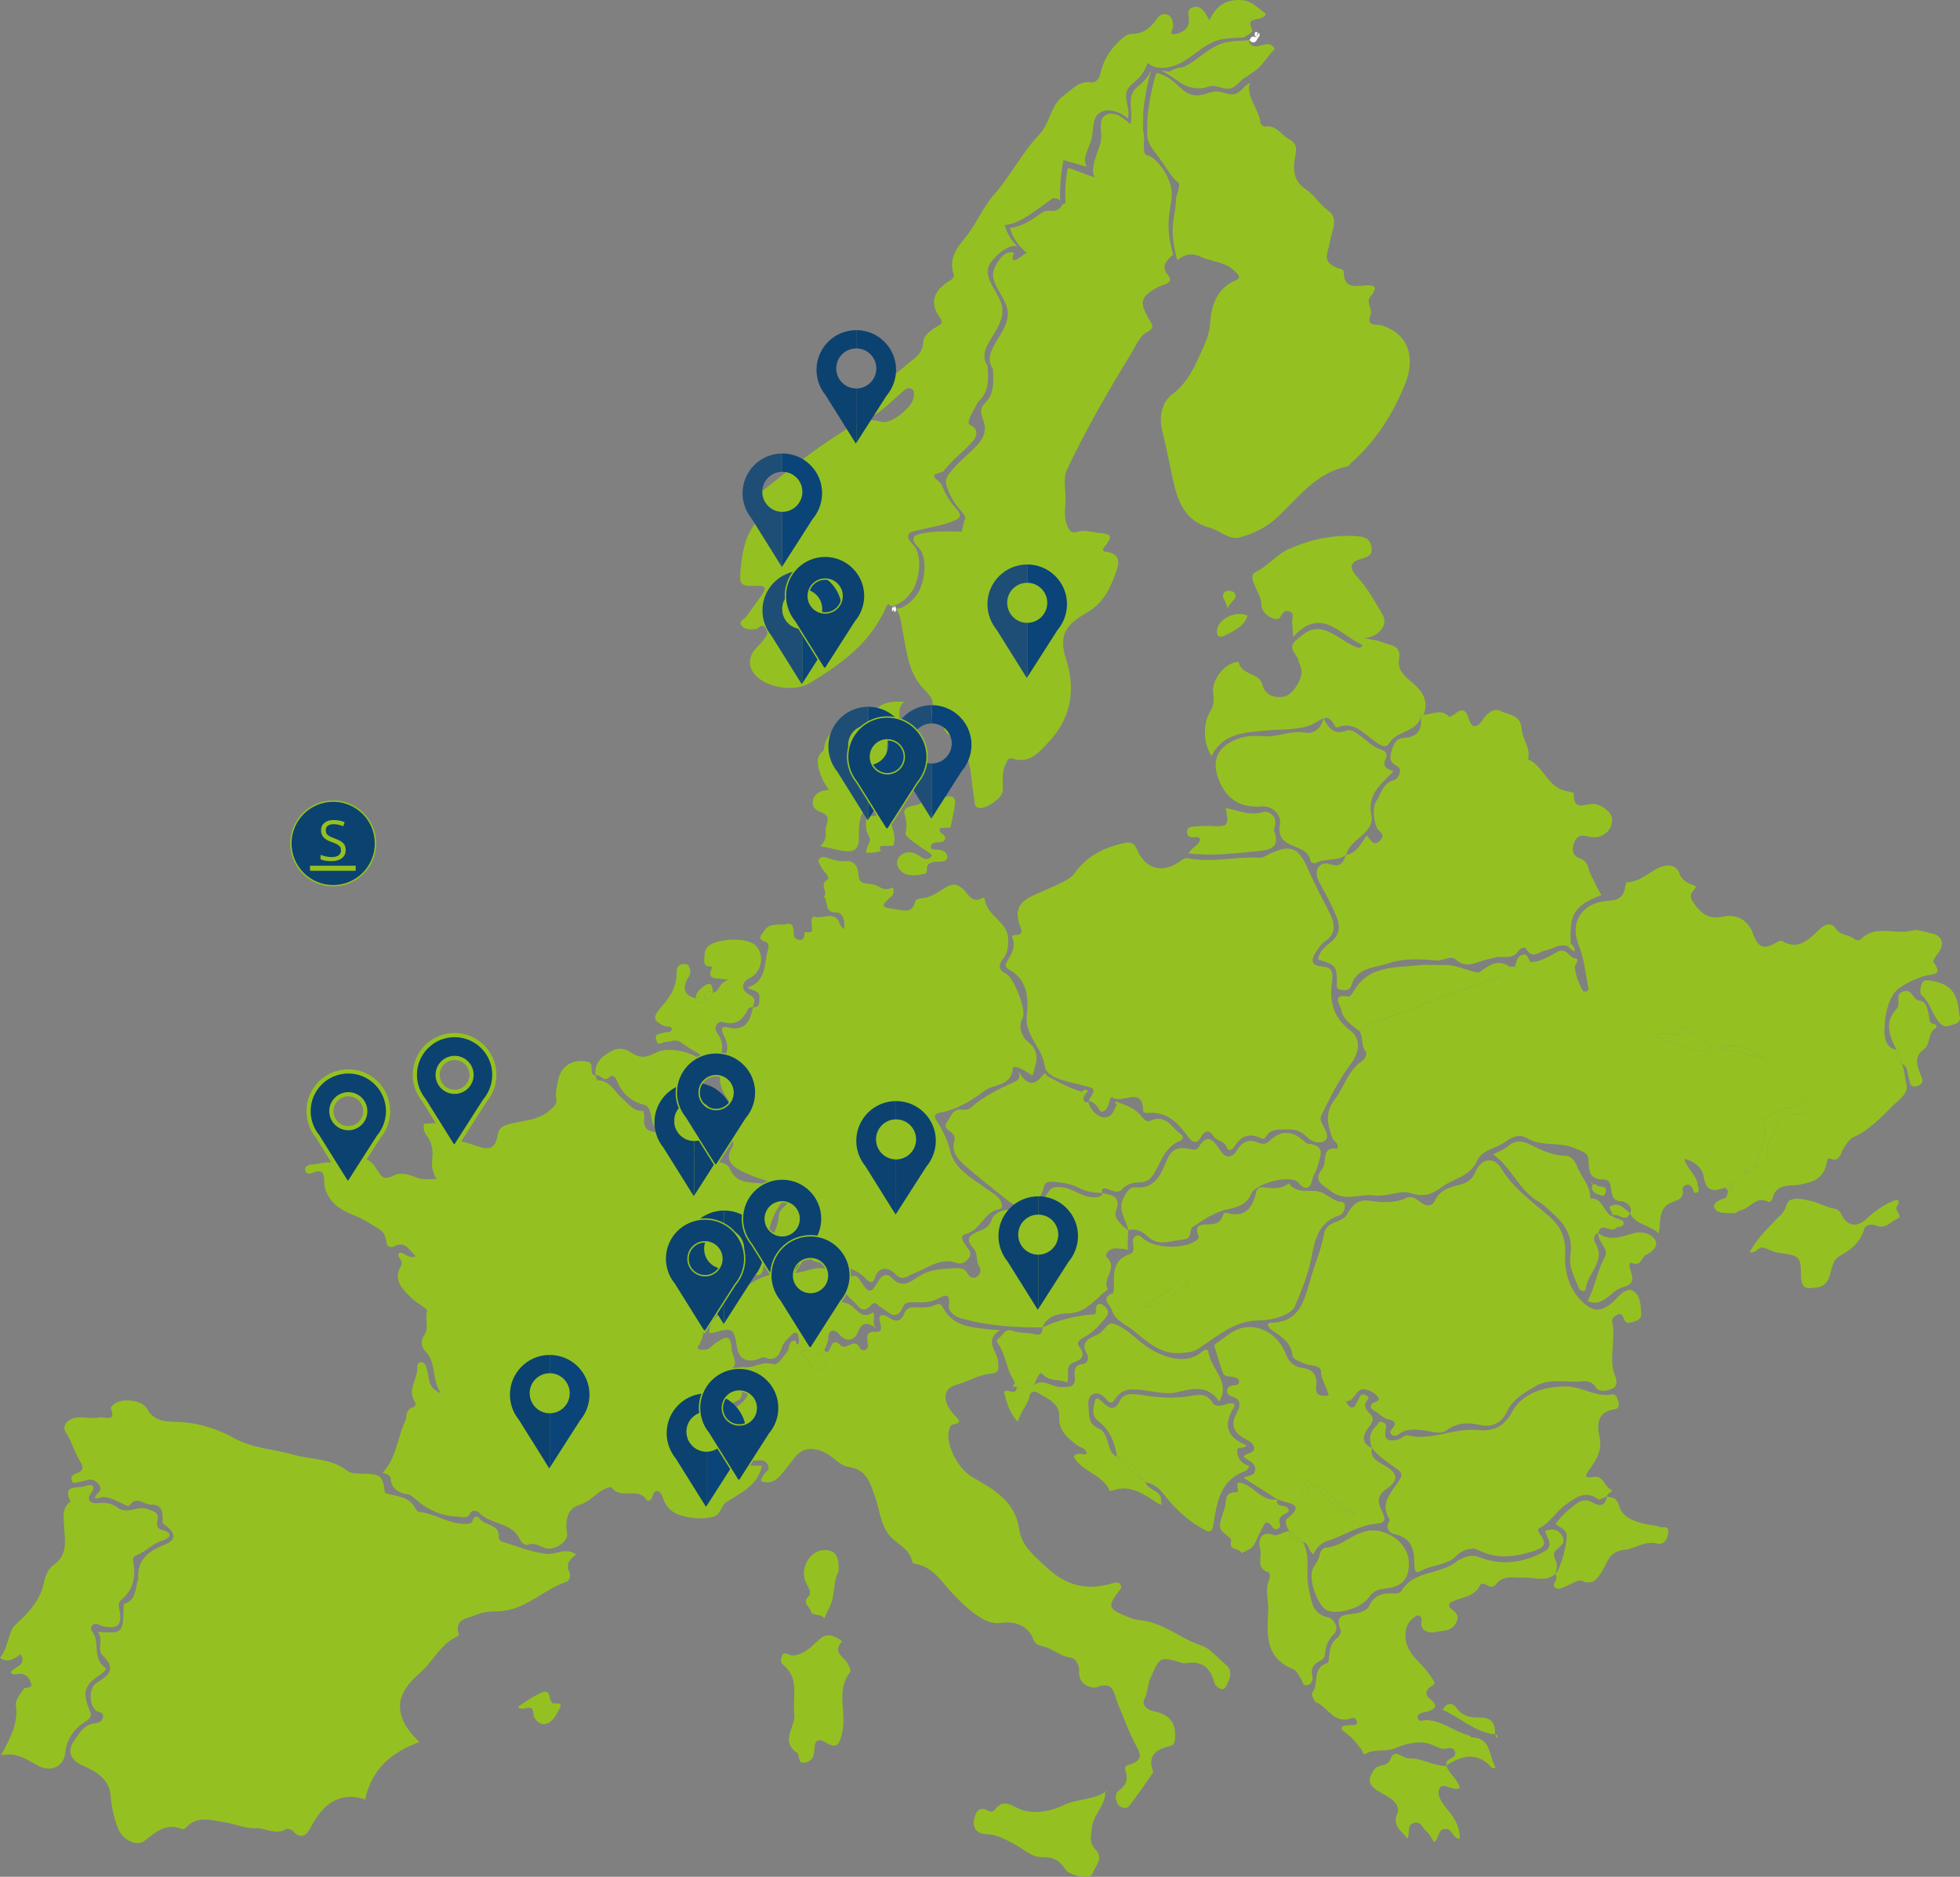 <svg xmlns="http://www.w3.org/2000/svg" id="uuid-d04891c3-aeb6-492d-a000-c91e14286bb9" data-name="Laag 2" viewBox="0 0 1400.19 1340.68"><rect x="0" y="0" width="1400.19" height="1340.68" fill="#808080" stroke="none"/><defs><style> .uuid-8afa1aef-e7c8-4a8b-af5c-db1a629ff1d3, .uuid-672bfe63-8a56-47a9-a73f-f13ad9961253 { fill: #95c11f; } .uuid-33abfbd2-5e87-49a0-9965-1494d64ca644 { fill: #94c121; } .uuid-d316387d-d5ab-4f52-ba14-e6c622b4f4ac { fill: #0a4478; } .uuid-750abeb5-1cd8-46c4-8737-e2b627142bc8, .uuid-35a0ba9f-a1e5-4df3-ab13-02089b15fa6c, .uuid-3762f980-9057-4ce4-aec0-5b4c13cf7a7c { fill: #0c4270; } .uuid-750abeb5-1cd8-46c4-8737-e2b627142bc8, .uuid-672bfe63-8a56-47a9-a73f-f13ad9961253 { stroke: #95c121; } .uuid-750abeb5-1cd8-46c4-8737-e2b627142bc8, .uuid-672bfe63-8a56-47a9-a73f-f13ad9961253, .uuid-3762f980-9057-4ce4-aec0-5b4c13cf7a7c { stroke-miterlimit: 10; } .uuid-d8b14443-f4b4-4d8c-9f67-752f040937f1 { fill: #fff; } .uuid-a3ca0264-9143-44ae-8a5b-be7edff9b050 { fill: none; } .uuid-3762f980-9057-4ce4-aec0-5b4c13cf7a7c { stroke: #95c11f; stroke-width: 3px; } .uuid-e3263ff3-b009-48b8-afdd-d82e1244414a { fill: #1e4e75; } </style></defs><g id="uuid-2475c34f-a6a7-4f70-9b2c-f36886cb7437" data-name="Laag 3"><g><g><path class="uuid-33abfbd2-5e87-49a0-9965-1494d64ca644" d="M1093.32,687.21c7.23.07,13.14-3.94,18.97-7.16,6.81-3.76,8.36,4.06,13.26,4.72,3.66.5-.72,4.07-.54,6.02.55,6.04,2.77,11.72,5.8,16.99.3.51,1.9.74,2.62.44,1.51-.62,1.39-2.19,1.11-3.51-2.06-9.71-2.84-19.94-6.54-28.98-7.48-18.24,3.78-31.31,20.39-32.18,7.64-.4,11.45-2.56,12.59-9.84.2-1.26.84-3.53,1.26-3.53,11.25.04,18-10.65,28.57-11.88,3.98-.46,7.8,1.9,8.87,5.28,1.86,5.84,6.37,7.48,11.89,9.43-.77,3.61-6.45,4.9-2.11,11.33,5.82,8.62,11.53,12.62,20.95,10.5,9.65-2.17,18.23,2,21.86,11.96,3.72,10.17,7.55,11.75,16.15,6.79,1.4-.81,3.67-2.01,4.59-1.46,12.51,7.48,19.74-1.98,27.32-8.77,4.33-3.88,8.22-4.18,11.07-.03,3.55,5.19,9.88,4.2,13.92,7.84.73.66,3.11.75,3.69.13,10.77-11.51,25.37-3.01,37.77-6.77,2.66-.81,9.43,1.45,14.17,2.5,5.47,1.22,8.49,6.43,4.42,12.67-1.61,2.46-4.84,6.41-4.12,7.45,7.2,10.31-.62,8.25-6.74,10.1-6.73,2.04-14.85,6.04-18.9,9.54-6.45,5.58-9.03,17.72-9.36,27.22-.12,3.52-.89,14.35,8.57,15.91l-.21-.2c.51,3.85-.33,8.26,4.28,10.44l-.18-.23c2.01,4.79,2.03,10.1,3.22,15.08,1.47,6.13-5.41,10.6-9.4,14.54-8.68,8.57-17.11,17.75-28.72,22.92-2.99,1.33-4.62,4.77-6.61,7.57-2.43,3.42-2.48,10.78-10.21,7.51-1.32-.56-1.61,1.29-1.92,2.72-2.57,11.87-8.69,13.82-19.76,16.01-5.59,1.11-16.39-1.16-18.9,9.19-.39,1.6-1.61,3.88-3.33,2.98-8.67-4.53-12.77,5.04-19.6,6.05-1.58.23-3.04,2.16-4.51,2.12-4.88-.15-11.6.55-13.84-3.08-2.4-3.9,2.76-6.34,6.96-7.6,2.07-.62,1.98-3.34,2.35-5.33,1.68-.61,2.77-1.68,2.86-3.56.07-.78.15-1.55.22-2.33-.67.28-1.35.56-2.02.84-.98.92-1.96,1.84-2.94,2.76-7.87,2.75-13.74,3.62-15.45-7.88-.8-5.33-5.9-10.84-13.88-12.61,2.08,7.65,8.96,11.5,9.5,18.47.15,1.88,2.07,4.34-.29,5.51-2.8,1.38-2.51-1.48-3.45-3.15-2.87-5.09-7.31-1.1-6.97.92,1.23,7.16-3.83,7.59-7.99,9.39-9.78,4.23-7.46,13.48-8.96,22.18-6.39-6.12-16.36-6-20.72-14.54,0,0,.12.16.12.16,1.74-3.96-.38-6.21-3.58-7.9-.88-.46-1.94-.83-2.92-.83-10.91-.03-3.37-15.44-12.15-15.47-10.9-.04-10.65-6.3-11.03-13.89-.28-5.71-4.37-5.98-9.46-8.3-11.26-5.13-23.51-.94-33.89-7.1-5.58-3.31-10.82-1.58-16,2.32-6.54,4.92-16.6,5.38-20.31,13.73-4.99,11.22-16.35,12.29-24.54,18.22-8.65,6.27-13.64,7.73-24.13,4.41-5.76-1.82-16.11,3.13-24.3,2-10.49-1.46-21.62,4.98-31.65-3.31-5.41-4.48-13.08-6.53-5.83-15.86,3.75-4.82-1.41-16.09,10.71-14.19,1.37-4.23-2.51-5.02-3.4-7.36-3.5-9.29-5.83-18.2,1.27-27.43,6.88-8.94,9.57-20.86,19.55-27.74,2.34-1.61,4.28-4.99,2.68-7.07-3.38-4.4-1.45-9.94-4.17-14.25,2.04-4.24,6.36-4.64,10.11-6.04,30.12-11.2,60.2-22.5,90.37-33.58,3.43-1.26,6.41-2.28,6.52-6.54,1.35-.06,2.7-.11,4.05-.17,5.19,4.26,8.01.39,10.91-3.19ZM1198.19,739.2c-5.29-.33-10.61-2.09-16.12.65,10.97,4.78,21.73,9.55,33.84,10.64,1.67.15,3.29,2.21,4.78-.06,1.35-2.06.35-4.03-1.43-5.28-5.23-3.7-10.54-7.3-15.89-10.81-3.26-2.14-2.81,1.25-3.66,2.65-.51.74-1.02,1.47-1.52,2.21ZM1254.63,834c5.1-2.1,8.3-5.18,7.84-11.43-.21-2.86.84-6.23,2.38-8.72,5.04-8.13,4.96-22.64,21.42-17.42,1.99.63,5.97-2.95,8.1-5.39,2.81-3.21-.21-5.62-2.6-7.5-3.02-2.38-4.23-.13-4.87,2.42-1.04,4.09-3.84,4.88-7.64,5.07-6.55.33-11.57,4.88-17.47,7.08-2.07.77-3.45,2.14-2.35,4.66,4.96,11.32-2.87,20.08-6,29.78-2.9,1.39-5.79,2.78-9.53,4.57,5.16,1.57,8.11-.26,10.71-3.12ZM1228.55,748.55c10.86,2.6,21.73,5.21,32.59,7.81-9.87-6.76-20.01-12.36-32.59-7.81Z"></path><path class="uuid-33abfbd2-5e87-49a0-9965-1494d64ca644" d="M406.67,1122.78c1.08,2.36.63,6.27-2.2,7.23-16.79,5.73-29.66,20.66-48.64,20.98-5.56.09-11.2.57-15.99,2.67-5.64,2.48-15.45,2.59-12.16,13.57.38,1.28-.59,1.54-1.53,1.99-11.89,5.56-16.95,18.04-26.5,26.16-14.94,12.69-21.84,28.29-.06,49.05-19.64,7.18-33.97,19.02-38.78,41.02-17.54-5.96-29.85,2.7-38.57,19.5-2.76,5.31-6.83,10.03-13.12,2.91-.92-1.04-3.67-1.84-4.67-1.24-7.62,4.57-14.7-.98-21.53-.67-8.35.38-15.02-3.25-22.57-4.26-9.67-1.29-19.45-5.17-27.56,3.99-.57.64-2.08,1.15-2.8.85-11.41-4.68-18.78,2.3-26.84,8.54-5.58,4.32-16.11-.8-19.3-10.01-2.47-7.1-4.22-14.51-4.82-22.35-.9-11.84-10.47-17.48-20.42-21.72-7.73-3.3-10.76-9.78-6.19-16.65,3.78-5.69,7.29-12.45,15.55-13.33,2.88-.3,5.41-1.53,5.7-4.8.29-3.32-2.82-2.82-4.66-4.01-5.43-3.51-5.9-16.48.05-20.07,9.34-5.62,13.88-10.19,4.1-19.83-4-3.94,1.12-11.07-3.32-16.58,17.79,1.22,18.2.77,18.45-17.58.02-.9.32-2.44.82-2.6,8.76-2.73,7.13-11.17,9.67-17.3-1.07-13.72,6.77-20.08,18.58-24.67,8.6-3.34,8.49-8.23.94-13.88-1.15-.85-2.31-1.39-2.19-2.9.49-6.29-.14-12.23-8.27-11.99-4.99.15-10.09-6.66-15.22.42-1.22,1.69-4.27-.98-6.43-1.81-5.16-1.98-9.99-5.65-16.04-3.16-.61-.65-1.21-1.31-1.82-1.96,1.99-2.18,5.08-4.02,2.44-7.66-1.95-2.69-4.49-4.18-7.89-3.52-1.99.39-3.92,1.28-5.92,1.43-2.01.16-4.91,2.38-5.83-1.42-.57-2.31.85-3.68,3.08-4.47,6.38-2.22,5.45-4.94,2.2-10.25-3.62-5.91-5.17-12.95-9.31-19.03-3.71-5.46,2.33-11.35,11-10.91,4.36.23,8.55.84,13.01.08,4.32-.74,11.99,3.75,8.03-6.72-.18-.47,1.01-1.57,1.69-2.25,5.4-5.39,20.76-3.82,24.4,2.98,5.49,10.25,16.33,8.78,24.32,9.32,13.77.92,26.07,5.03,37.54,11.36,13.72,7.57,28.86,8.01,43.14,12.06,12.27,3.48,26.26,2.47,37.11,10.86,2.88,2.23,6.18,2.44,9.64,2.5,15.53.26,16.3.9,18.04,13.9,8.06,2.43,17.61,1.98,22.01,11.49.39.85,1.44,1.85,2.28,1.94,11.82,1.28,21.95,9.24,34.35,8.56,2.6-.15,3.55-.59,4.19-2.89.81-2.88,3.6-2.84,4.62-1.17,3.53,5.77,14.86,3.75,13.81,13.99-.09.88,1.47,2.5,2.54,2.83,10.81,3.23,21.56,7.92,32.57,8.71,6.1.44,12.7-4.92,20.18.4-4.32,3.19-7.57,6.58-4.9,12.37Z"></path><path class="uuid-33abfbd2-5e87-49a0-9965-1494d64ca644" d="M574.67,666.1c1.75-1.09,5.69,1.65,5.48-2.26-.2-3.66-1.67-9.83,2.42-8.85,5.68,1.36,14.21-4.72,17.37,5.11.38,1.18,1.56,2.11,2.85,3.78,1.5-6.11-.94-12.1-5.08-12.01-9.54.19-5.65-8.22-9.2-11.48,3.77-3.15-3.87-8.14,2.44-11.94,2.76-1.66-2.81-5.84-4.22-9.05-.81-1.83-2.82-3.56-1.63-5.52,1.51-2.49,4.25-1.61,6.44-.88,4.2,1.39,8.2,2.52,12.87,2.13,4.96-.42,8.31,3.27,8.68,8.03.54,6.82,1.29,7.68,9.6,8.39,4.72.4,8.2,5.81,14.3,2.66,1.73-.89,2.03,4.26,0,5.98-10.69,9.04-4.42,7.98,4.27,9.58,7.03,1.29,10.56,1.58,12.56-5.71.61-2.22,3.14-2.15,5.22-2.39,6.08-.71,11-4.22,15.92-7.37,4.85-3.1,8.13-3.58,13.11.84,3.38,3,6.3,10.86,13.78,6.22.34-.21,1.65.32,1.67.56.79,12.4,16.62,16.01,16.73,29.18.04,5.07-.3,9.28-3.36,13.3-3.36,4.4-4.39,8.15,2.03,11.33,5.36,2.66,14.65,26.27,11.63,31.49-4.12,7.12.87,14.74,3.08,16.37,10.22,7.54,6.65,15.65,3.97,24.68-3.12-1.84-5.84-3.66-8.75-5.08-1.73-.85-5.22-1.93-5.38.13-.97,12.85-13.66,10.8-20.4,16-9.43,7.26-20.04,13.65-32.4,15.66-2.47.4-3.55,2.44-2.25,4.5,4.42,7.01,8.26,13.94,10.27,22.36,3.25,13.61,15.83,19.81,26.14,27.45,3.54,2.62,7.68,4.38,9.94,8.51,1.31,2.38,1.82,5.53-.96,5.99-10.92,1.83-13.01,14.79-23.67,17.6-5.62,1.48-1.38,6.67.95,9.92,1.61,2.24,3.2,4.28,1.07,7.28-2.2,3.1-5.35,4.77-8.52,3.63-12.01-4.34-20.95,3.7-30.78,7.45-5.04,1.92-8.12,6.12-13.8-.17-3.15-3.48-11.01-5.85-13.89,2.9-1.53,4.63-3.47,4.26-6.34,1.24-8.76-9.22-20.7-10-32.18-11.57-2.46-.34-4.67-.57-6.47-2.09-4.49-3.79-8.02-2.87-10.88,1.92-4.05,6.77-10.64,5.04-16.03,3.68-6.66-1.68-1.48-7.32-2.31-10.95-2.22-9.69,5.26-16.87,5.39-25.82.07-4.94,4.8-7.18,7.58-10.49,6.41-7.66,5.79-8.81-4.16-11.52-9.8-2.67-19.82-5.26-28.87-9.68-6.03-2.95-14.02-7.49-8.04-17.17,2.49-4.04.13-6.01-2.92-8.24-4.35-3.18-6.9-8.05-2.16-11.97,6.51-5.39,4.81-10.63,1.23-15.81-6.31-9.12-5.87-18.57-1.48-27.75,2.85-5.98,2.52-11.06-.4-16.45-1.68-3.1-2.6-7.15,2.31-5.9,13.34,3.4,16.44-4.69,18.57-14.68,0,0-.19.18-.19.18,5.35.77,4.39-3.35,4.69-6.25.61-5.85-5.13-5.15-8.59-7.64,14.2-4.39,11.69-17.36,14.82-27.33.57-1.8.46-4.64-1.77-5.3-6.97-2.06-2.71-5.22-.95-7.98,3.97-6.19,10.93-3.53,16.41-4.82,4.3-1.01,4.61,3.58,4.58,7.19-.02,2.86,2.29,4.41,4.65,4.3,3.17-.14,2.85-3.2,3.16-5.49l-.14.13Z"></path><path class="uuid-33abfbd2-5e87-49a0-9965-1494d64ca644" d="M425.36,768.36s-.06-.01-.09-.02c-.02-.04-.03-.08-.05-.12l.14.14Z"></path><path class="uuid-33abfbd2-5e87-49a0-9965-1494d64ca644" d="M912.65,1071.15c-7.87-5.02-15.75-10.04-24.28-15.48,3.6-1.76,8.36-1.2,8.34-6.2-.02-5.18-5.11-5.77-8.31-8.84,1.68-3.18,7.88-1.92,7.51-6.44-.32-3.77-4.39-5.08-7.07-6.68-7.61-4.53-9.98-9.62-5.41-18.02,1.98-3.63,4.34-9.45-2.84-11.67-2.18-.68-3.93-1.82-3.99-3.93-.08-2.78,1.97-4.02,4.67-4.32,1.59-.18,3.79-.05,3.83-2.37.04-2.56-2.16-3.1-4.18-3.55-2.58-.58-6.08.11-7.21-2.89-2.35-6.24-4.15-12.69-6.08-19.08-.15-.48.33-1.47.8-1.78,6.04-3.89,11.69-9.49,18.32-11.14,14-3.49,27.06,5.34,32.16,19.34,1.87,5.13,6.35,8.56,11.33,9.07,8.16.84,10.89,5.85,10.05,12.35-1,7.63,2.76,7.85,8.89,7.38-1.04-5.99-5.28-10.63-5.46-17.05-.15-5.1-7.84-3.96-11.93-5.84-3.47-1.6-8.03-2.57-8.47-6.03-1.19-9.34-8.07-13.21-14.58-17.73-2.35-1.63-4.97-5.28-.69-5.35,20.3-.3,23.8-15.99,27.83-30.1,3.2-11.21,7.89-22.03,10.03-33.43,1.82-9.68,12.39-7.27,16.24-13.72,3.72-6.24,7.16-11.39,16.91-9.82,8.18,1.31,17.42,1.81,25.8-2.2,4.01-1.92,7.41,1.37,10.21,3.31,4.28,2.97,8.07,3.03,10.05-1.29,3.51-7.64,10.28-9.49,17.13-11.17,5.71-1.4,9.55-3.8,11.97-9.63,3.83-9.21,12.98-10.91,18.04-2.47,8.93,14.88,22.74,24.21,35.16,35.2,8.04,7.11,11.2,15.51,10.7,26.25-.59,12.7,2.68,24.71,12.07,33.96,7.73,7.62,13.89,7.49,21.86.44,2.03-1.8,3.71-4,5.79-5.73,2.7-2.23,6.25-4.32,9.3-2.02,5.03,3.79,4.86,9.93,5.3,15.66.33,4.18-2.48,5.02-5.48,6.06-2.77.96-5.36,1.69-6.77-1.81-.92-2.28-1.51-4.85-4.86-3.19-2.27,1.12-4.19,2.87-3.58,5.58,2.84,12.67-3.08,25.78,2.2,38.44,1.01,2.41,1.85,7.15-2.33,8.89-3.86,1.6-9.39,2.43-11.47-.92-3.65-5.88-8.89-4.4-13.3-4.24-10.28.37-20.4-2.56-30.93,3.84-7.82,4.76-15.13,8.69-19.08,17.08-4.07,8.65-10.72,12.1-19.95,9.98-8.35-1.92-15.98-1.52-23.27,3.72-5.26,3.77-11.34.65-16.89.12-6.26-.6-12.07-1.26-17.43,2.77-1.77,1.33-3.85,1.82-5.49,0-1.55-1.71.12-3.03,1.15-4.29,3.44-4.19,0-5.52-2.98-6.2-4.25-.98-6.81-4.32-10.31-6.29-1.96-1.1-3.44-2.36-1.7-4.72,1.38-1.87,6.87-1.38,4.35-5.06-1.87-2.74-5.96-4.83-9.38-5.46-6.56-1.21-6.85,8.95-13.53,8.49.9,1.35,1.55,3.02,2.76,3.97,1.59,1.24,3.24.49,4.2-1.25,1.14-2.07,2.03-4.29,3.27-6.29,1.11-1.78,2.79-1.59,4.38-.54,1.2.79,2.19,1.8.97,3.23-3.7,4.36-1.02,7.16,2.03,10.34,3.44,3.59.63,6.57-1.59,9.6-4.15,5.67-5.2,10.93,2.77,14.35l-.19-.2c-1.28,7.08,3.58,9.64,8.68,12.49,10.32,5.76,10.91,10.94,1.1,17.54-7.37,4.96-4.64,11.38-2.36,15.84,3.35,6.53,1,7.96-4.39,8.43-12.84,1.11-23.27,8.84-35.18,12.52-4.3,1.33-7.62,4.97-9.58,9.37-3.84-2.35-2.8-7.79-7.32-8.66l.16.19c-3.46-2.79-6.92-5.57-10.38-8.36l.17.12c-1.65-2.92-3.92-6.82-1.04-9.08,12.07-9.49,2.42-10.37-4.56-12.53-.95-.29-1.86-.7-2.79-1.06l.16.16ZM937.03,1061c.61-2.29-2.13-3.49-2.38-2.91-1.19,2.81-7.45,3.39-4.68,6.99,1.93,2.5-3.19,5.89,1.29,6.26,4.4.37,3.39-2.93,2.48-5.59-1.09-3.18.94-4.18,3.4-4.88,9.7,6.68,16.35,17.83,29.19,19.91-.12.25-.24.51-.37.76.15-.05.29-.09,2.04-.64-7.84-4.26-14.37-8.78-19.74-14.44-3.31-3.49-6.76-5.15-11.25-5.46Z"></path><path class="uuid-33abfbd2-5e87-49a0-9965-1494d64ca644" d="M777.54,786.67c5.69-9.96,5.41-8.88-6.18-11.89-9.34-2.42-23.89-4.6-25.05-13.39-1.77-13.37-14.52-21.23-12.74-36.62,1.18-10.18.85-25.15-12.66-32.12-2.07-1.07-3.12-3.06-1.92-5.09,3.32-5.6,7.09-10.87,4.09-18-.64-1.52,1.57-1.62,2.8-1.7,4.72-.31,4.33-2.43,2.94-6.15-4.16-11.13-1.28-17.27,9.84-22.32,7.12-3.23,14.36-6.2,21.34-9.72,2.96-1.49,6.03-3.58,7.92-6.21,8.89-12.39,21.45-18.33,35.81-21.34,3.98-.84,6.45-.14,8.45,4.58,6.01,14.15,18.09,17.4,30.36,8.86,1.98-1.38,3.45-2.97,6.26-2.43,17,3.27,33.96-1.35,50.95-.43,2.65.14,4.35-1.34,6.45-2.36,15.77-7.66,21.58-5.1,28.36,10.77,4.67,10.93,10.57,21.33,15.76,32.05,3.55,7.33,4.06,14.1-3.88,19.37-2.19,1.45-3.85,3.87-5.39,6.09-4.21,6.05-6.18,11.2,4.55,11.95,6.74.47,6.71,5.72,6,10.7-2,14.08.81,25.85,13.15,34.97,7.72,5.7,6.4,15.65.37,23.58-8.65,11.39-15.01,24.29-21.26,37.16-1.27,2.62.22,4.59,1.21,6.7,1.72,3.66,4.95,8.46,1.38,11.1-3.85,2.84-9.86.64-12.96-2.71-4.59-4.96-9.8-5.53-15.72-5.32-5.05.18-10.32-.26-13.3,5.15-.78,1.42-1.92,2-3.28,1.32-8.5-4.27-14.8-1.78-19.57,6.06-1.58,2.6-4.37,3.26-5.36.19-1.55-4.81-6.92-4.1-9.13-7.56-3.14-4.94-6.39-4.69-9.05.25-3.21,5.98-6.97,3.16-9.19.04-7.22-10.1-15.17-18.34-28.96-17.21-1.17.1-3.22.2-3.26-1.61-.37-17.9-14.89-4.65-21.78-9.33-3.15-2.14-1.29,9.65-8.4,10.21-2.31-2.7-3.87-7.39-9.1-7.75,0,0,.16.15.16.15Z"></path><path class="uuid-33abfbd2-5e87-49a0-9965-1494d64ca644" d="M590.44,966.02c3.99-.41,2.54-12.25,10.34-4.82,3.9,3.71,9.41-5.98,13.24,1.32.79,1.51,2.28,2.6,4.23,1.65,1.86-.91,1.97-2.62,1.7-4.36-.75-4.81-1.47-9.09,6.08-8.37,3.31.31,4.06-2.47,2.94-5.85-2.4-7.24,1.62-7.43,6.07-4.37,5.56,3.82,8.93,2.27,11.08-3.2,1.65-4.22,4.79-4.17,8.28-4.14,4.75.04,9.53.48,14.01-1.84,2.11-1.09,3.86-.47,5.03,1.78,7.51,14.4,21.6,14.43,35,15.96,1.33.15,2.68.13,5.96.28-11.79,7.64-2.06,15.04-1.44,22.31.49,5.78,1.13,8.34-6.06,9.05-8.26.82-15.58,5.71-23.84,7.85-9.66,2.5-10.07,11.82-1.67,21.08,3.53,3.89,6.92,5.97-1.25,7.38-.99.17-1.93,2.69-2.28,4.25-2.4,10.62,7.13,27.74,16.81,33.26,15.06,8.6,30.57,17.04,33.42,37.13,1.75,12.34,11.28,19.42,19.81,27.48,13.95,13.2,29.34,16.66,47.29,11.02,2.02-.64,4.14-.88,5.35,1.37,1.24,2.3-.68,3.7-1.88,5.27-7.27,9.54-6.7,11.89,4.38,16.42,3.45,1.41,7.04,3.06,10.66,3.34,16.9,1.29,29.39,13.32,44.89,18.31,5.9,1.9,11.25,8.91,17.01,13.44,5.91,4.65,2.4,11.7.09,15.95-2.24,4.12-7.51-.19-8.29-3.2-2.94-11.35-9.6-15.72-20.94-13.53-.62.12-1.35-.17-2-.36-16.08-4.71-15.87-4.62-22.76,11.26-2.01,4.64-1.57,9.65-4.09,14.38-2.19,4.11,1.33,7.82,6.75,8.94,12,2.47,16.21,8.87,14.91,20.7-.35,3.16-2,3.76-4.5,4.39-9.13,2.29-14.93,6.86-11.21,17.46.11.32.42.78.31.95-5.79,8.27-11.28,16.77-17.66,24.56-1.55,1.89-6.35,1.02-7.9-2.17-1.44-2.98-2.32-6.9,1.07-9.31,5.15-3.66,6.67-8.28,4.7-14.03-1.54-4.49,1.95-4.01,4.29-4.91,6.62-2.55,7.41-5.78,3.65-12.44-5.5-9.73-9.08-20.54-13.52-30.86-2.82-6.56-2.23-16.54-15.22-11.52-3.04,1.18-13.28-1.64-12.35-11.28.43-4.46-2.65-9.54-5.83-9.87-7.82-.79-13.14-6.62-20.12-8.09-3.63-.76-5.68-2.15-6.78-5.01-4.13-10.81-14.43-12.95-22.84-11.75-8.22,1.18-13.93-3.07-18.46-6.11-5.5-3.69-10.95-9.31-15.95-14.4-7.52-7.67-13.42-18.45-25.33-21.26-1.31-.31-3.61-.66-3.71-1.27-1.32-8.26-8.37-11.93-13.71-16.58-9.44-8.22-9.34-20.51-13.14-30.73-3.92-10.55-5.75-18.97-19.14-21.11-6.84-1.09-11.73-8.94-19.61-11.5-8.86-2.88-14.27-.79-19.35,5.81-3.07,3.99-6.19,7.96-9.43,11.82-3.57,4.24-8.02,5.98-13.45,4.3-.58-2.07.63-3.31,1.5-4.77,1.38-2.34,5.25-3.74,2.6-7.7-2.16-3.22-4.76-2.67-7.99-2.49-12.32.67-17.61-7.31-11.7-17.71,2.46-4.32,2.43-7.97-1.75-10.27-8.47-4.64-4.46-7.66.72-11.29,9.87-6.92,9.19-13.67-1.9-20.93,0,0,.2.19.2.19.18-3.73-.04-7.4,5.81-6.64,6.79.88,12.71-4.51,20.35-2.25,4.34,1.29,7.21-5.31,10.4-8.63,1.68-1.76.62-5.1,3.05-7.19,3.86-3.33,3.42,2.44,4.13,2.03,2.29-1.37.93-4.05.89-6.09-.05-3.29-3.16-2.81-4.28-1.6-2.65,2.85-5.94,5.03-7.41,9.23-1.83,5.23-4.33,10.96-12.26,7.56-1.42-.61-3.75.92-5.66,1.46-8.22,2.35-13.31-1.04-14.48-9.62-1.68-12.35-3.29-13.36-15.55-9.82-1.19.34-2.45.4-4.04.65-.58-10.12,8.73-13.81,13.04-19.58,10.69-14.29,25.73-25.01,45.3-23.4,8.35.69,15.09-4.71,23.82-3.2,9.95,1.72,13.84,5.01,10.95,14.54-1.48,4.88-2.27,8.69,4.98,10.29,6.49,1.44,9.6,12.75,18.87,6.48,2.5,3.5-1.79,7.02,2.26,11.22-6.64-4.56-10.18-4.17-12.79,2.38-2.85,7.15-8.83,7.71-13.79,1.89-1.16-1.36-2.33-2.54-4.19-2.43-2.64.15-3.38,2.3-3.37,4.28.03,3.6-1.65,6.52-3.01,9.6-5.19,7.12-11.51-2.88-17.01,1.18.99,2.59,3.83,3.25,5.39,5.96,6.03,10.47,6.66,10.1,15.42,1.88.14-.13,1,.51,2.23,1.17-8.65-.12-7.54-3.9-4.4-8.6Z"></path><path class="uuid-33abfbd2-5e87-49a0-9965-1494d64ca644" d="M961.59,610.76c7.48-1.39,10.57-7.51,14.69-13.99,2.57,2.61,4.73,8.35,9.42,3.93,5.08-4.78-1.09-6.51-2.36-9.88-2.15-5.72-2.95-14.43.07-18.92,3.27-4.84,4.44-12.41,12.27-14.57,3.9-1.07,6.37-8.16,2.35-10.1-6.08-2.93-5-7.14-3.94-10.74,1.22-4.17,2.99-9.17,9.01-9.44,9.43-.43,13-5.68,11.9-14.68l-.18.15c1.79.33,2.26-.68,2.21-2.19l-.14.18c6.09.2,12.6-4.81,18.31,1.53.29.33,2.99-1.07,4.21-2.1,5.4-4.51,8.04-2.65,9.86,3.51,2.24,7.55,6.36,6.21,9.75.97,3.28-5.08,8.35-8.94,13.14-6.46,5.51,2.86,14.26,2.25,14.94,13.18.42,6.81,6.58,13.3,4.53,21.3,11.28,4.92,13.95,20.2,27.3,22.66,1.91.35,5.42,1.09,5.4,1.53-.55,13.61,8.19,7.09,14.62,7.71,5.5.53,12.19,5.83,12.66,10.4.9,8.71-7.67,14.8-15.49,13.15-4.8-1.02-9.08-2.57-11.55,4.08-2.11,5.69-.99,9.54,4.47,11.4,6.02,2.05,5.34,8.12,7.71,12.14,2.57,4.36,4.2,9.48,7.29,13.83-21.91,8.27-22.41,16.24-21.99,34.09-.7.85-1.4,1.7-2.11,2.54-5.73-2.21-10.48,1.92-15.64,2.9-5.13.98-9.6,6.74-14.11-1.17-.98-1.71-4.17-.26-5.26,1.39-2.94,4.48-7.12,4.79-11.79,4.5-4.32-.27-8.29,1.18-12.45,2.25-6.48,1.67-13.54,6.32-20.79-.46-3.51-3.28-9.03,1.25-13.79.77-11.68-1.18-23.7-1.73-34.67,2.11-9.43,3.3-22.19,2.52-26.06,15.72-1.1,3.74-4.28,3.65-7.55,3.14-3.64-.57-2.75-3.19-2.77-5.43-.1-11.57-.85-12.5-13.44-16.24.73-5.56,4.75-9.1,8.65-12.1,6.9-5.31,7.4-11.18,4.37-18.81-3.42-8.59-7.98-16.52-12.3-24.61-4.22-7.89-.28-15.1,7.96-12.56,8.37,2.58,9.19-2.08,11.47-6.85l-.18.22Z"></path><path class="uuid-33abfbd2-5e87-49a0-9965-1494d64ca644" d="M561.04,856.07c-12.67,13.31-13.03,30.66-15.37,47.28-.86,6.06-1.56,9.93-9.07,5.97-5.62-2.95-8.79,1.54-8.75,6.06.04,4.01-1.03,6.29-3.87,8.46-5.33,4.07-10.47,8.34-13.28,14.7-9.54,4.65-6.42,15.92-11.84,22.98-2.11,2.76,2.58,2.78,4.65,2.65,3.67-.25,5.59-3.63,8.39-5.23,4.58-2.62,10.29-7.63,10.7,4.51.19,5.39,6.07,10.19-1.06,15.57-1.4,1.06,1.55,3.71,4.09,4.22.52,1.55.81,3.22,1.62,4.58,5.39,8.97,3.26,12.73-7.37,15.28-10.51,2.53-1.25,10.68.49,11.84,6.44,4.29,4.94,7.65,1.96,13.15-3.66,6.78.96,13.19,10.52,17.73,3.7,1.76,7.22,1.06,11.45,1.19-2.86,14.05-15.11,19.49-24.89,25.64-4.91,3.09-3.97,9.48-10.23,10.92-7.25,1.67-13.84,1.23-20.9-.5-7.83-1.91-12.46-5.96-14.97-13.78-1.26-3.91-5.26-7.51-7.5.35-.49,1.72-2.9,3.35-3.77,1.94-5.97-9.74-18.53-.14-24.73-8.7-.3-.4-1.34-.53-1.94-.4-8.47,1.84-12.82,10.16-21.65,12.63-8.49,2.38-10.21,11.4-8.6,20.36,1.07,5.95-9.74,12.9-16.19,10.23-4.09-1.69-7.53-4.13-12.33-2.05-1,.43-4.12-1.6-4.74-3.11-5.46-13.32-21.23-11.11-29.64-19.94-1.65-1.73-5.13-2.09-6.32.32-2.24,4.54-5.8,2.58-8.81,2.48-12.07-.37-22.34-5.2-31.2-13.29-1.22-1.11-2.75-2.32-4.29-2.56-6.94-1.09-11.91-3.74-12.59-11.75-.2-2.36-3.46-2.94-5.7-3.78,10.32-10.7,10.5-25.8,16.77-38.22.22-3.47.51-6.93,4.52-8.3,2.02-.69,2.92-2.4,1.91-3.89-5.4-7.92.65-15.01,1.53-22.42.25-2.1-.65-6.53,3.45-6.02,2.9.35,2.96,3.97,3.87,6.56,1.67,4.76-.45,11.34,9.52,15.5-6.74-10.67-3.11-21.69-10.6-29.49-3.72-3.88-3.82-8.28-1.39-11.63,4.08-5.61.27-11.78,2.25-17.63.55-1.62-7.71-5.75-11.31-9.34-6.29-6.27-13.34-12.78-7.31-22.92,2.31-3.87-3.39-5.77-1.62-9.12,4.12-1.29,6.05,4.55,12.15,2.29-5.07-4.57-7.3-11.16-15.69-7.08-2.52,1.22-4.79.43-5.22-2.62-1.34-9.48-5.07-9.14-12.36-14.04-7.15-4.8-15.39-6.46-22.19-11.36-5.54-3.99-10.19-11.51-9.96-18.38.17-5.35-1.08-8.72-7.55-6.39-2.06.75-5.15,1.96-5.95-1.39-.75-3.12,2.34-4.19,4.57-4.24,6.28-.15,12.48-3.74,19.02.4,2.1,1.33,7.06.77,9.09-.9,8.55-7.02,14.54-2.8,18.66,4.4,3.25,5.69,5.54,7.22,11.73,3.93,4.83-2.56,11.07-.73,15.78,1.25,4.95,2.09,9.04,1.12,14.89,1.31-3.19-5.42-3.62-9.75-3.04-14.59.72-6.02-.26-12.06-4.49-17.13-2.07-2.48-2.15-8.16-.62-7.9,3.83.64,9.86-2.64,11.58,3.35,1.84,6.43,4.91,9.52,12.02,9.35,4.22-.1,8.56,1.82,12.73,3.2,10.71,3.53,13.89,1.72,15.76-8.82.85-4.76,4.82-6,9.02-7.02,10.08-2.45,20.93-2.56,29.19-10.59,2.53-2.47,4.09-3.81,3.3-7.83-.73-3.73.59-7.91,1.25-11.86,1.8-10.75,10.13-16.09,20.8-14.11,6.31,1.16.42,8.83,5.9,10.01.52,1.22,1.02,3.3,1.57,3.32,8.97.21,12.14,8.27,17.69,12.99,4.49,3.81,7.77,9.39,14.89,8.85.19-.02,1.04,3.03.86,4.56-1.17,9.56,4.02,11,12.07,10.73,7.04-.24,11.02,6.97,14.24,11,6.99,8.74,16.33,7.55,24.82,9.73,4.02,1.04,8.26,1.51,9.91,5.34,3.95,9.14,11.61,9.9,19.89,10.22,7.07.28,12.73,5.42,19.91,6,2.27.18,1.4,3.44-.08,4.99Z"></path><path class="uuid-33abfbd2-5e87-49a0-9965-1494d64ca644" d="M525.78,983.27c-.05,0-.1-.02-.15-.03-.01-.05-.03-.11-.05-.16l.2.19Z"></path><path class="uuid-33abfbd2-5e87-49a0-9965-1494d64ca644" d="M980.18,1034.37c-2.15-5.83-2.2-11.07,2.98-15.72,1.59-1.43,1.69-4.46,4.97-2.59,2.07,1.18,2.42,2.29,1.82,4.82-1.97,8.33,2.92,9.07,9.18,7.31,2.24-.63,4.59-3.33,6.35-2.89,17.07,4.28,33.04-5.45,49.65-3.74,11.81,1.22,19.42-2.53,25.01-12.88,7.38-13.66,23.06-18.18,38.09-18.31,11.8-.1,21.3,7.77,32.81,5.78,3.96-.68,4.24,2.79,5.05,5.1.83,2.36.54,5.04-2.69,5.48-12.49,1.72-12.61,10.96-10.72,19.65,2.02,9.28-1.93,15.95-6.68,22.59-3.21,4.5-5.68,7.42,2.92,6.01,6.73-1.1,6.97,7.14,12.15,9.21,2.44.98-3.2,2.4-3.17,4.88l.16-.16c-2.18.75-5.34,2.81-6.4,2.03-9.43-6.97-16.62-.69-23.4,4.12-6.8,4.82-10.95,12.82-18.85,16.71-1.34.66-.22,3.07.89,4.5,5.33,6.86,2.55,9.41-4.93,11.78-13.68,4.34-26.5,5.92-40.07-1.11-3.81-1.97-10.96.38-14.79,4.31-7.15,7.33-17.58,6.23-25.76,11.06-4.55,2.69-4.29-3.25-4.32-5.52-.14-10.17-2.23-18.33-14.07-20.82-3.3-.69-6.83-3.7-4.3-8.55.31-.6.9-1.52.69-1.86-7.83-12.24,2.05-20.04,7.33-28.88,2.13-3.57.96-5.02-2.06-7.24-6.34-4.67-13.22-8.8-18.04-15.28,0,0,.19.2.19.2Z"></path><path class="uuid-33abfbd2-5e87-49a0-9965-1494d64ca644" d="M1015.02,512.38c-3.4,11.01-17.11,9.32-22.52,18.49-2.69,4.56-7.37.71-10.63-1.56-7.9-5.49-14.52-14.21-26.15-9.82-.52.2-1.7-.06-1.88-.43-5.49-11.66-10.34-3.96-17.55-1.11-9.38,3.71-20.59,2.85-31.02,3.84-15.38,1.47-31.39,1.49-39.77,18.29-5.97-9.25-6.29-23.39-.87-32.02,2.48-3.95,2.77-8.1,2.06-12.73-1.43-9.19,7.63-21.06,16.55-22.35.59-.08,1.7-.13,1.72-.05,1.58,9.59,14.52,7.24,16.9,16.26,2.02,7.68,8.53,9.44,15.2,8.46,6.34-.93,13.74-12.81,12.72-19.08-.38-2.31-1.7-4.46-2.2-6.77-1.03-4.7-8.27-8.68-1.83-14.29,6.34-5.52,11.77-10.73,22.21-6.72,7.49,2.88,12.97,8.33,20.13,11.15,1.99.79,3.74,1.84,5.42-1.16-15.94-6.62-29.3-28.39-49.73-5.77-.3-4.39-.33-7.32-.73-10.19-.39-2.75,2.24-6.53-1.93-8.05-3.67-1.34-4.76,1.36-6.65,4.22-2.48,3.76-13.26-2.05-13.36-8.67-.1-6.77-4.16-11.18-5.85-16.82-.67-2.22-1.14-5.36,1.16-6.48,9.15-4.44,15.37-12.94,24.78-17.04,15.68-6.83,31.73-10.31,48.97-8.88,5.36.45,8.26,1.93,9.46,6.93,1.33,5.56-1.19,7.46-6.5,8.98-6.45,1.85-11.18,4.68-3.8,12.75,7.39,8.07,12.89,18,18.5,27.53,3.88,6.59-2.14,15.47-13.06,16.6,5.9,1.28,9.55,1.49,12.68,2.88,5.49,2.43,13.97,1.68,12.02,12.4-1.54,8.51,5.87,13.12,11.25,18.06,6.48,5.96,9.78,12.54,6.19,21.28,0,0,.14-.18.14-.18-2.35-.89-2.79.14-2.21,2.19l.18-.15Z"></path><path class="uuid-33abfbd2-5e87-49a0-9965-1494d64ca644" d="M842.84,966.58c-14.54.89-24.03-9-34.16-16.89-5.16-4.02-12.24-6.63-14.37-13.82-1.18-3.99-8.63-8.54.72-12.17.76-.3.77-3.14.73-4.79-.24-9.66-.42-19.14,11.33-23,2.54-.83,3.1-3.44,2.53-6.03-.61-2.75-.73-5.72,1.94-7.09,2.5-1.28,4.21,1.44,6.06,2.79,8.53,6.19,27.62,6.75,36.37.94,1.04-.69,2.66-2.33,2.43-2.86-4.18-9.82,2.78-8.83,8.61-9.14,3.55-.19,6.74-1.34,8.15-5.02.61-1.59.89-3.71,3.11-3.07,13,3.72,18.45-3.23,20.98-14.52.61-2.74,2.49-4.23,5.16-3.85,6.45.92,12.79,1.7,18.36-2.82,6.12,9.06,16.53,3.08,24.12,6.89,3.54,1.78,6.7,4.35,10.32,5.87,2.29.96,5.88-.21,5.5,4-.25,2.79-1.51,5.46-4.35,6.4-17.54,5.82-17.51,22.87-20.93,36.13-2.6,10.07-6.69,19.96-10.54,28.91-2.41,5.61-15.69,9.79-25.2,9.78-17.84-.02-30.05,11.39-43.49,20.1-4.52,2.93-8.77,2.78-13.37,3.27ZM814.59,934.27c13.31-.4,22.39-9.39,32.62-16.05,1.52-.99,1.54-3.08-.31-4.23-1.5-.94-3.22-1.12-4.57.47-7.56,8.91-17.83,13.87-27.74,19.81Z"></path><path class="uuid-33abfbd2-5e87-49a0-9965-1494d64ca644" d="M.79,1253.88c6.6-12.41,12.39-22.82,10.56-35.79-.5-3.59,3.15-8.04,5.58-11.64,1.26-1.86,7.35.76,4.83-5.31-2.04-4.92-5.52-5.98-10.23-5.19-1.27.21-2.67.64-3.88-1.51,2.28-3.82,11.54-4.22,7.3-12.7-4.51,2.53-8.8,6.9-14.96,2.48,4.24-4.95,5.12-11.39,7.39-17.29.93-2.43,1.45-4.27,3.96-6.58,8.84-8.13,17.47-17,20.05-29.88.9-4.47,3.18-10,6.66-12.37,10.94-7.49,8.16-17.86,7.73-28-.27-6.26-1.83-12.94,4.63-17.45-6.43-12.62,5.54-9.26,10.3-11.05,3.71-1.39,9.04-1.52,3.94,5.71-3.19,4.53.77,6.98,5.23,6.44,5.28-.64,9.9.07,14.21,3.29,6.78,5.08,14.12-1.75,21.35.95,4.49,1.68,8.51,2.22,6.95,8.42-.74,2.93,0,5.61,3.32,6.45,9.52,2.41,4.41,6.38.18,7.68-7.06,2.18-11.75,7.91-18.37,10.43-2.36.9-2.79,2.17-2.32,4.66,2.02,10.72.05,20.19-8.89,27.53-2.33,1.91-1.32,4.94-.85,7.67,1.76,10.09-1.23,12.78-11,11.1-2.8-.48-6.12-3.51-8.53-.88-2.61,2.85,1.17,5.46,1.99,8.22,2.2,7.37-.89,16.3,7.33,22.11,1.68,1.19-2.34,4.06-4.61,5.57-9.97,6.63-11.66,11.84-7.29,23.13,1.69,4.36,3.22,6.43-2.96,10.19-6.88,4.18-12.82,11.85-13.69,21.51-.87,9.73-9.62,14.26-18.5,10.01-8.15-3.89-15.33-10.61-27.43-7.89Z"></path><path class="uuid-33abfbd2-5e87-49a0-9965-1494d64ca644" d="M1111.07,1124.32c-6.71,6.09-14.87,2.31-22.22,2.64-7.32.33-14.73-2.34-20.32,4.88-1.31,1.69-3.52,2.12-5.54.92-1.83-1.09-4.64-2.44-5.5-.63-4.34,9.22-14.07,8.64-21.27,12.6-1.47.81-1.36,3.14.25,4.4,3.63,2.83,6.73,5.03,3.37,10.75-3.52,6-9.68,4.67-14.36,5.97-2.28.63-11.92.78-9.88-8.49.42-1.92-1.93-4.42-3.93-3.03-3.57,2.48-6.51,5.04-7.35,10.61-2.41,15.94,11.54,22.19,17.93,32.78,2.03,3.36,4.6,4.47-.35,7.32-2.97,1.71-4.48,5.31-.57,8.35,7.11,5.52,3.51,8.02-2.76,9.53-2.65.64-6.12.74-5.68,4.25.45,3.54,4,1.49,5.95,1.56,11.53.39,20.26,8.32,30.87,11.08.59.16,1.04,1.21,1.57,1.22,14.58.42,12.05,13.63,17.28,21.67-1.51.23-2.38.59-2.57.36-10.35-11.96-21.46-9.3-32.84-1.77l.19.18c.02-1.02-.33-2.28.14-3.02,1.68-2.69,7.39-2.94,5.92-7.17-1.69-4.83-6.61-1.21-9.89-2.21-3.16-.97-6.07-2.81-9.26-3.64-8.41-2.18-17.05.72-24.04,3.52-7.01,2.8-14.3-.05-20.66,3.89-2.1,1.3-1.93-2.01-2.89-3.11-2.43-2.78-4.45-5.98-7.16-8.44-4.79-4.35-14.42-9.15,1.88-8.94,1.67.02,2.24-1.29,1.81-2.84-.55-1.93-1.84-2.84-3.81-2.09-11.99,4.56-16.54-7.68-24.92-11.28-1.78-.77-3.78-5.98-2.98-6.98,4.97-6.23-.34-17.27,9.95-20.83,2.22-.77,1.84-3.34,2.08-5.35.6-5,1.23-9.89,6.05-13.16,1.39-.94,2.78-4.05,2.23-5.33-5.22-12.15,4.55-10.87,10.86-11.99,3.93-.69,8.36-2.74,9.37-5.02,3.84-8.73,10.54-9.56,18.46-9.17,1.54.08,3.94-.59,4.61-1.71,8.32-13.95,24.81-12.03,36.6-19.13,2-1.21,3.77-2.88,5.88-3.83,4.41-2,8.16-3.31,13.84-1.09,15.49,6.05,31.08,3.69,45.64-4.13,7.66-4.12,1.92-9.8.68-14.9,4.88-1.66,8.84-1.47,11.9,3.01,3.35,4.91-.17,7.54-3.3,10.1-2.64,2.16-2.73,4.56-1.35,7.18,1.9,3.63,1.28,7.12-.07,10.66,0,0,.16-.15.16-.15Z"></path><path class="uuid-33abfbd2-5e87-49a0-9965-1494d64ca644" d="M805.96,878.74c-.14,3.77-.28,7.54-.42,11.31-.82.7-1.63,1.4-2.45,2.1-2.96-.05-6.18-.82-8.82.09-2.17.75-5.72,3.98-3.41,6.15,8.15,7.68-4.13,15.32.62,22.65-8.97,6.61-15.55,16.98-28.53,17.19-7.68.13-14.85,1.98-18.33,10.11,0,0,.14-.14.14-.14-19.91.15-39.67-1.04-58.89-6.73-4.22-1.25-8.51-5.1-8.08-8.39,1.54-11.65-4.56-6.77-9.1-4.75-4.57,2.04-9.25,2.04-14.03,2.01-3.41-.02-7.93-.71-9.32,2.69-4.98,12.17-10.83,3.64-16.01.82-2.26-1.24-3.98-4.72-6.61-1.94-3.73,3.93-6.5,5.38-10.46.27-3.75-4.85-12.3-7.52-5.8-16.21,1.2-1.61.17-4.77,3.83-4.55,2.45.15,3.16,1.71,4.33,3.52,6.07,9.36,7.44,9.51,13.2-.33,2.8-4.78,7.06-4.39,8.99-2.13,7.2,8.42,13.38,3.38,19.5-.65,8.3-5.48,17.55-5.41,26.85-5.93,3.68-.2,6.14.47,8.08,3.89,1.06,1.87,3.23,3.83,5.94,2.65,3.06-1.33,3.85-5.59,2.83-6.91-3.28-4.23-1.08-10.08-4.5-13.72-7.02-7.47-1.91-10.06,4.47-12.56,3.8-1.49,6.8-3.26,8.45-7.9,2.05-5.76,9.77-7.71,13.73-7.22,17.37,2.15,16.75,2.49,27.26-13.43,2.64-4,9.81-3.17,15.31-.97,6.23,2.5,12.12,6.57,19.4,5.35,1.76-.3,3.25-.95,3.63-2.96,0,0-.15.15-.15.15,7.01,1.52,13.52,2.2,9.45,13.12-1.65,4.41,4.18,10.11,9.04,13.52l-.15-.15Z"></path><path class="uuid-33abfbd2-5e87-49a0-9965-1494d64ca644" d="M775.1,781.94c-.65,1.43-1.92,2.82-.59,4.45.84,1.02,1.88,1.8,3.03.28,0,0-.16-.15-.16-.16.64,4.86,4.57,8.87,7.6,10.49,7.19,3.85,10.72-1.89,12.82-8.17.42-.36.81-.75,1.16-1.18,6.76,1.96,12.92,4.85,17.29,10.72,1.25,1.68,3.22,3.3,5.24,2.33,11.43-5.51,15.67,5.07,22.44,9.86,1.76,1.25,1.04,3.62-.53,4.21-11.13,4.21-13.93,15.08-19.2,23.86-2.42,4.04-5.5,5.85-9.85,5.95-4.89.11-9.08.94-12.79,4.94-3.31,3.58-7.45.67-11.29-.58-1.55-.51-4.26.21-2.65,3.31,0,0,.15-.15.15-.15-6.04.15-11.8-.88-17.25-3.68-5.79-2.98-12.06-3.72-18.53-4.26-4.57-.39-5.59.98-6.7,5.05-3.59,13.18-15.31,16.6-25.89,7.98-10.3-8.39-20.88-16.46-30.79-25.3-4.6-4.1-8.87-9.36-6.89-16.54.74-2.7.11-4.54-1.88-6.28-2.33-2.04-6.34-3.24-3.06-7.85,2.69-3.78,3.75-9.16,9.98-8.59,2.72.25,4.88.41,7.36-1.82,8.47-7.62,18.69-12.49,28.96-17.23,2.84-1.31,6.59-2.2,4.52-8.26,5.4,9.26,10.99,11.15,16.97,3.14,2.52-3.38,2.67-.26,4.05.48,7.8,4.14,15.53,8.46,24.09,10.92.79.69,1.59,1.39,2.38,2.08Z"></path><path class="uuid-33abfbd2-5e87-49a0-9965-1494d64ca644" d="M961.78,610.54c-6.48,5.06-15.15,2.2-22.03,6.03-.74.41-3.27-.54-3.39-1.15-1.43-7.77-7.7-9.09-13.72-11.62-5.81-2.44-9.88-6.41-8.31-14.53,1.45-7.5-5.67-13.81-12.8-13.2q-21.33,1.8-29.83-16.66c-7.15-15.54-2.33-26.76,13.68-32.05,5.58-1.85,11.87-1.88,17.03-1.44,10.34.87,19.7-4.46,30.12-2.53,5.21.96,10.96-1.98,13-10.33,3.92,8.32,8.4,11.79,16.08,8.93,3.87-1.44,7.04,1.4,10.12,3.62,4.93,3.56,9.12,8.29,15.29,9.97,3.5.95,4.22,3.8,2.93,6.42-2.88,5.83,1.1,7.53,5.61,8.88-8.99,9.23-18.99,16.55-15.87,31.41,1.96,9.36-7.14,14.24-12.58,19.64-2.87,2.85-4.49,5.35-5.49,8.83,0,0,.18-.22.18-.22Z"></path><path class="uuid-33abfbd2-5e87-49a0-9965-1494d64ca644" d="M798.02,1040.63c-1.63-9.96-4.95-19.09-13.37-25.41-5.24-3.93-3.51-9.54-2.54-13.94,1.01-4.57,3.9-1.1,5.74.58,4.67,4.26,8.43,6.62,12.3-1.47,2.7-5.64,10.11-4.7,14.52-3.99,11.92,1.93,23.57,2.82,35.55.87,5.71-.93,11.83-2.44,15.97,4.73,2.01,3.47,6.92,2.15,10.43.92,3.33-1.17,6.74-.66,4.58,2.89-7.98,13.06-3.77,21.41,9.31,26.56-1.93,3.43-6.86.14-6.76,4.15.12,5.42,3.61,9.12,8.54,10.75-.81,3.31-3.2,3.71-4.88,4.43-16.55,7.14-18.17,23.12-20.62,37.45-.95,5.58-2.83,5.39-5.31,4.14-11.89-6.01-21.83-15.13-29.64-25.38-4.07-5.35-7.86-7.82-13.57-9.14,0,0,.2.2.2.2.79-2.27.05-3.01-2.22-2.22l.15.17c-3.75-8.25-9.14-14.66-18.58-16.5l.21.2Z"></path><path class="uuid-33abfbd2-5e87-49a0-9965-1494d64ca644" d="M806.11,878.89c-1.59-7.87-8.34-14.91-3.1-23.9,2.17-3.72,3.66-7.22,8.82-6.8,11.9.97,16.79-7.43,20.39-16.4,4.43-11.02,7.8-13.25,19.92-10.62,1.95.42,3.52-.42,4.35-1.88,6.4-11.2,11.64-2.91,14.75,1.88,4.85,7.46,9.24,5.61,12.58.3,4.1-6.51,9.07-7.9,15.37-5.15,4.02,1.76,6.06.24,8.83-2.25,7.34-6.6,14.6-6.36,22.49.15,1.28,1.06,2.62,2.72,4.04,2.83,13.5,1.06,8.19,9.68,6.56,16.49-.76,3.16-2.91,5.76-3.63,9.26-1.11,5.38-4.48,8.48-9.45,2.54-.22-.26-.36-.6-.6-.82-6.19-5.63-30.47.81-33.69,8.38-2.84,6.66-8.01,9.29-15.94,10.74-9.27,1.69-18.09,7.59-26.13,13.08-2.02,1.38.38,8.18-6.26,8.69-8.54.65-17.22,5.31-25.16-1.86-4.05-3.66-8.44-6.42-14.28-4.81,0,0,.15.15.15.15Z"></path><path class="uuid-33abfbd2-5e87-49a0-9965-1494d64ca644" d="M738.48,989.42c6.83-5.2,12.95,1.72,19.78,1.42,6.58-.3,10.14.4,9.53-7.81-.22-2.96-.76-8.09,5.36-8.55,4.2-.32,4.81-4.93,3.49-7.09-5.7-9.3,2.59-11.77,7.47-14.04,4.51-2.09,7.13-8.74,10.5-7.92,8.54,2.09,14.78,9.1,21.69,14.42,10.71,8.24,29.94,16.87,42.47,5.62,1.94-1.74,4.25-2.01,4.6.61,1.46,10.77,12.7,18.37,9.74,30.45-.31,1.27-1.07,2.44-2.11,4.74-8.1-12.3-19.08-9.4-29.92-6.79-7.69,1.85-15.28-.27-22.67-1.22-8.99-1.15-16.77-2.28-22.31,6.81-2.33,3.83-4.6.85-6.27-.99-2.47-2.74-5.23-4.8-8.88-3.16-3.77,1.7-3.64,5.62-3.36,8.93.51,6.18-.41,12.78,7.9,15.87,2.94,1.09,4.91,6.04,6.12,10.09,1.12,3.76,1.96,8.07,6.42,9.81,0,0-.21-.2-.21-.2,5.58,6.19,11.71,11.77,18.58,16.5,0,0-.15-.17-.15-.17,0,1.47.75,2.21,2.22,2.22,0,0-.2-.2-.2-.2,1.7,6.2,11.9,5.45,11.16,13.64-.59.62-1.18,1.24-1.77,1.86-10.07-6.54-19.78-14.31-33.12-9.5-.58.21-1.79.21-1.89-.04-5.04-11.68-19.78-13.29-25.65-24.18,2.6-4.2,6.65-.28,9.45-2.36-.92-3.89-4.88-4.18-7.41-6.13-6.77-5.22-12.87-10.03-12.37-20.49.44-9.29-8.79-12.61-15.52-16.81-2.5-1.56-5.26-.2-5.66,2.31-1.09,6.81-6.92,11.25-8.22,18.72-6.29-6.54-8.13-14.2-10.07-21.53,2.68-3.02,7.81,3.55,9.2-2.96l-.15.09c4.33.36,8.82,1.67,12.44-2.13l-.19.17Z"></path><path class="uuid-33abfbd2-5e87-49a0-9965-1494d64ca644" d="M425.36,768.36c-.73-9.54,4.62-14.09,12.69-18.08,6.28-3.1,11.66.89,14.61,2.63,6.89,4.06,11.39,1.14,16.71-1.29,9.44-4.32,28.16.29,34.14,8.4,2.66,3.61-.2,6.48-1.4,9.24-2.09,4.78-.35,8.14,4.02,8.11,9.37-.05,8.71,8.28,11.65,13.14,1.98,3.26-1.75,6.09-5.06,7.49-9.04,3.82-13.25,9.88-9.38,19.77.82,2.1.93,4.08-1.12,5.39-1.76,1.13-4.8,1.89-5.66.41-3.27-5.6-9.33-7.63-13.61-11.75-3.38-3.25-1.29-8.11-.85-12.03-1.46-1.5-2.84-1.17-3.9-.3-10.58,8.67-10.95,8.61-13.59-4.54-.53-2.62-1.9-5.07-3.84-5.53-10.16-2.42-16.62-8.55-20.32-18.1-.74-1.91-3.15-3.87-4.82-2.1-4.24,4.47-6.83-2.32-10.39-.99,0,0,.13.14.13.14Z"></path><path class="uuid-33abfbd2-5e87-49a0-9965-1494d64ca644" d="M509.29,709.04c5.18-.71,3.63-6.94,11.06-9.11-7.61-1.65-16.5,1.01-11.58-8.9.64-1.3-5.67.57-5.62-3.89.06-5.45-.41-10.55,6.35-13.35,9.16-3.79,25.26-3.49,30.31,1.59,6.75,6.79,4.45,19.27-4.3,23.32-5.86,2.72-6.44,8.63-.36,11.69,4.98,2.52,4.11,5.24,2.66,8.89,0,0,.19-.18.19-.18-1.22.5-3.15.68-3.55,1.56-3.67,8-8.51,12.1-18.3,9.42-3.65-1-6.72,3.99-3.75,8,6.21,8.37,3.15,15.77-1.22,23.32-7.16-7.03-16.65-10.61-24.49-16.63-3.8-2.92-7.66-.53-11.49-.46-2.22.04-4.98,3.52-6.41-1.35-1.55-5.28,3.12-4.1,5.27-5.25,1.87-1,4.93.67,6.03-2.49-.79-2.85-3.4-1.41-5.08-2.15-8.38-3.71-9.02-6.32-3.05-13.16,5.89-6.74,10.96-13.75,11.4-23.33.11-2.49-.51-6.64,3.34-7.6,1.68-.42,4.54-.87,5.48,1.34,1.12,2.66,1.64,4.74-.64,8.35-4.83,7.63-2.09,12.72,5.5,14.46l-.11-.15c.2,3.17,2.42,3.86,4.86,3.37,1.26-.25,3.35-1.28,1.39-3.39l-.1.09c3.92,1.37,4.85-1.8,6.31-4.16l-.11.15Z"></path><path class="uuid-33abfbd2-5e87-49a0-9965-1494d64ca644" d="M930.94,1101.72c5.53,10.52,1.5,22.2,4,33.08,2.04,8.86,2.31,18.78,14.86,20.77,1.56.25,7.81,7.04,3.22,11.59-4.26,4.22-5.85,8.83-6.51,14.29-.25,2.07-.96,3.77-3.13,4.82-4.65,2.26-7.41,5.34-5.79,11.28.57,2.08-.54,5.69-3.84,6.3-3.4.63-3.09-2.7-4.27-4.57-1.6-2.56-3.26-6-5.73-6.97-20.29-8.03-18.54-25.2-17.72-41.88.37-7.54-2.74-15.21.93-22.69.59-1.21.03-4.41-.57-4.57-9.77-2.6-4.44-11.35-6.17-16.83-.99-3.14-1.46-13.99,9.96-9.73,2.19.82,6.86-2.47,10.68-2.92,0,0-.17-.12-.17-.12q.66,7.72,10.38,8.36l-.16-.19Z"></path><path class="uuid-33abfbd2-5e87-49a0-9965-1494d64ca644" d="M1151.39,868.64c1.19.59,2.33,1.31,3.58,1.73,2.17.72,5.22,1.02,4.89,3.86-.3,2.54-4.57,2-5.13,2.74-3.6,4.67-11.18-5.01-13,3.87l.12-.12c-4.14,1.63-3.29,5.5-2.01,7.67,7.67,13.03-6.37,21.3-6.94,32.5-.07,1.42-3.83,2.34-5.18-1.11-2.96-7.54-7.16-14.68-5.83-23.36,1.69-10.98-2.22-20.05-10.29-27.42-4.02-3.67-7.79-7.88-12.42-10.56-14.09-8.15-19.25-24.54-32.47-33.8,3.77-2.02,7.72-3.31,10.56-5.84,5.29-4.71,10.56-3.86,16.01-1.15,7.75,3.85,15.37,7.77,24.38,7.89,4.66.06,7.33,3.42,8.86,7.42,2.98,7.8,9.72,14.04,9.61,23.11,9.04-.47,9.11,9.85,15.35,12.75,0,0-.08-.17-.08-.17Z"></path><path class="uuid-33abfbd2-5e87-49a0-9965-1494d64ca644" d="M789.62,1279.7c.41,9.87-8.49,16.21-9.58,25.79-.64,5.58-2.19,10.78,2.21,15.19,6.86,6.89-.13,12.5-2,18.13-1.25,3.76-15.99,1.38-19.05-3.36-4.07-6.32-8.64-9.02-16.7-8.8-7.73.21-13.92-6.37-20.83-9.85-6.05-3.05-11.66-6.44-18.9-6.54-6.3-.09-10.28-4-8.83-10.71,1.13-5.22,3.47-10.01,10.46-5.77.9.55,3.29.33,3.77-.37,6.97-10.11,13.4-2.26,20.66-.26,9.52,2.63,20.18.66,28.43-3.43,9.92-4.91,21.32-3.69,30.48-9.81l-.12-.22Z"></path><path class="uuid-33abfbd2-5e87-49a0-9965-1494d64ca644" d="M1249.95,894.49c4.65-8.92,11.5-15.51,17.99-22.44,3.17-3.38,6.8-5.61,8.43-11.38,1.88-6.68,11.41-3.94,16.6-2.97,5.51,1.03,10.98,4.49,16.91,5.58,2.52.47,4.19,1.37,5.38,3.89,4.24,8.94,11.14,9.99,18.35,3.33,6.41-5.91,13.4-11.01,21.78-13.58,2.43,2.66-.39,4.02-.65,5.82-.42,2.86,4.83,6.25.59,7.92-4.69,1.85-8.22,7.62-14.62,4.91-3.39-1.44-8.04-.9-9,2.44-2.8,9.71-9.52,14.88-17.82,19.44-4.28,2.35-5.14,7.78-6.37,12.42-1.29,4.85-3.51,8.92-9.14,9.73-6.3.9-11.7,2.27-11.77-7.98-.1-14.64-.99-14.49-16.34-16.77-3.62-.54-6.99-2.61-10.57-3.62-3.6-1.02-5.02,4.45-9.72,3.26Z"></path><path class="uuid-33abfbd2-5e87-49a0-9965-1494d64ca644" d="M565.48,1182.62c7.95.05,13.93-5.99,19.69-11.38,4.9-4.58,8.95-3.25,13.58-.77,1.08.58,3.34,1.54,2.39,2.62-6.9,7.84,2.75,10.76,4.72,15.82.73,1.87,2.47,4.16,1.44,5.48-10.38,13.32-2.25,28.99-5.65,43.25-1.87,7.81-3.17,12.41-11.99,6.99-4.22-2.6-7.45-2.31-7.81,4.07-.23,4.21-.54,8.96-6.21,10.3-6.55,1.56-3.72-5.18-6.37-7-12.28-8.45-.63-18.5-1.8-27.72-1.51-11.86,3.98-25.22-7.74-34.78-2.29-1.87-2.13-4.13-1.26-6.41,1.38-3.59,3.78-1.52,7-.47Z"></path><path class="uuid-33abfbd2-5e87-49a0-9965-1494d64ca644" d="M1006.43,1115.82c.46,11.95-4.74,17.77-16.22,18.82-4.68.43-9.1,1.53-12.13,6.18-4.97,7.61-21.48,12.72-29.62,9.73-7.15-2.62-14.72-24.09-10.11-30.89,2.14-3.16,3.91-5.89,4.57-9.66.29-1.69,2.34-4.36,3.67-4.4,12.21-.39,20.14-11.28,32.36-12.29,12.93-1.08,26.99,9.44,27.49,22.52Z"></path><path class="uuid-33abfbd2-5e87-49a0-9965-1494d64ca644" d="M1078.36,690.56c-.11,4.26-3.09,5.27-6.52,6.54-30.16,11.08-60.25,22.38-90.37,33.58-3.76,1.4-8.07,1.8-10.11,6.04-5.34-4.16-11.57-7.89-13.04-14.98-.75-3.64-7.7-12.09,4.94-9.87.98.17,2.79-1.93,3.56-3.34,10.6-19.18,29.79-17.12,47.26-19.02,5.7-.62,11.52.01,17.28-.19,8-.28,15.13,3.33,22.63,5.14,3.25.78,3.88-.77,5.75-2.06,5.76-3.96,11.86-6.97,18.62-1.83Z"></path><path class="uuid-33abfbd2-5e87-49a0-9965-1494d64ca644" d="M1147.9,1069.08c4.02.68,7.22.86,8.78,6.56,2.24,8.19,10.36,10.99,18.08,12.94,3.58.91,7.51.8,10.85,2.2,2.12.88,7.16-1.76,6.06,4.95-.9,5.52-4.25,7.77-7.88,6.87-8.82-2.17-15.8,3.72-22.57,4.38-12.2,1.17-12.58,8.93-16.9,15.73-2.85,4.48-6.24,10.24-14.37,6.54-2.59-1.18-7.36,2.44-11.14,3.84-2.5.93-5.31,2.91-7.65,1.06-2.94-2.32.95-4.78.81-7.29-.05-.86-.58-1.7-.89-2.55,0,0-.16.15-.16.15,4.04-2.9,9.91-25.81,7.85-29.68-1.7-3.18-5.19-4-7.5-6.29,3.87-5.06,8.22-9.25,13.24-13.16,4.78-3.73,8.54-4.9,13.63-1.86,5.5,3.29,8.71,1.51,9.94-4.56,0,0-.16.16-.16.16Z"></path><path class="uuid-33abfbd2-5e87-49a0-9965-1494d64ca644" d="M1033.17,1261.3c2.11,5.97,8.17,9.55,9.66,15.91-5.02,2.82-12.41-4.79-14.55.39-2.59,6.26,4.05,12.59,7.82,17.61,4.31,5.74,6.83,11.23,6.72,18.27-5.03.22-5.03-7.09-10.03-7.01-6.13.11-4.53,6.93-8.26,9.53-1.8-2.64-3.11-5.81-5.46-7.67-2.89-2.28-4.01-8-9.47-5.98-4.84,1.79-2.06,6.61-4.09,11.08-4.4-5.71-11.05-9-7.33-17.89,1.76-4.19-.9-8-4.39-10.58-2.44-1.81-5.26-3.09-7.89-4.64-6.64-3.91-10.28-7.57-4.35-16.03,3.32-4.74,9.56-1.54,11.84-7.85,2.87-7.93,8.39-.26,12.7-.42,9.64-.36,17.81,5.64,27.28,5.46,0,0-.19-.18-.19-.18Z"></path><path class="uuid-33abfbd2-5e87-49a0-9965-1494d64ca644" d="M726.38,991.3c1.21-1.97-5.46.96-1.7-2.72.32-.31.24-1.48-.08-1.94-5.49-7.9-5.89-17.96-11-25.91-1-1.55-2.38-2.75-.91-3.87,3.28-2.52,5.22-8.26,10.64-6.24,5.26,1.96,10.76,1.13,15.96,2.5,4.74,1.25,5.44-1.29,5.47-4.91,0,0-.14.14-.14.14,11.58-5.52,23.79-8.55,36.57-9.44,1.81-.13,1.87-1.55,1.72-2.97-.37-3.71,1.95-5.69,4.71-3.9,2.71,1.76,5.77,5.02,2.38,9.11-4.44,5.38-9.07,10.55-15.3,13.98-2.72,1.5-6.31,3.43-3.73,6.8,4.63,6.05,2.25,9.04-3.58,11.16-7.41,2.69-2.82,9.45-5.13,14.6-5.35-3.13-11.99-.04-17.49-6.07-2.52-2.76-4.4,4.74-6.29,7.81,0,0,.19-.17.19-.17-4.39-.74-9.33-4.61-12.44,2.13l.15-.09Z"></path><path class="uuid-33abfbd2-5e87-49a0-9965-1494d64ca644" d="M849.13,609.61c2.65-5.07,8.12-5.69,8.11-10.49-1.51-1.74-3.17-1.19-4.84-1.01-3.03.34-4.5-1.39-4.41-4.16.08-2.44,2.07-3.34,4.23-3.48,4.02-.25,8.07-.63,12.09-.43,13.19.67,13.76.16,11.32-12.81,9,1.68,17.28,5.87,26.86,2.84,3.58-1.13,9.96,2.54,8.39,9.66-.29,1.32-.99,2.87-.58,3.98,4.69,12.75-4.28,13.52-12.69,14.37-15.73,1.58-31.47,3.58-48.48,1.52Z"></path><path class="uuid-33abfbd2-5e87-49a0-9965-1494d64ca644" d="M912.49,1070.99c-1.68,7.67,8.11,1.95,8.15,8.67-1.76,2.14-8.65,2.5-6.14,9.41.72,1.97-3.04,5.21-5.4,1.84-4.96-7.08-6.22-1.29-8.06,1.96-1.83,3.24-3.15,6.76-4.83,10.08-1.89,3.75-5.99,4.56-9.18,6.56-1.21-3.95-9.61-1.51-7.54-8.5.21-.72-.37-2.07-1.01-2.58-8.95-6.99-8.25-6.75-3.69-20.88,1.75-5.44-.69-11.82,8.67-11.57,2.33.06-.86-4.83,1.23-6.99,10.72,1.09,16.1,14.09,27.97,12.15,0,0-.16-.16-.16-.16Z"></path><path class="uuid-33abfbd2-5e87-49a0-9965-1494d64ca644" d="M1141.72,880.83c8.22,6.5,17.8,2.05,25.17.15,7.2-1.85,12.25.66,14.84,3.79,4.01,4.86-1.27,9.41-5.79,11.61-3.41,1.65-3.19,8.42-10.06,5.85-3.04-1.13-1.61,4.1-.84,6.12,2.24,5.95,1.29,9.33-5.56,11.1-5.48,1.42-9.18,6.49-14.22,9.32-4.32,2.42-7.23,2.28-11.06.58,5.32-10.12,6.73-21.54,12.35-31.54,3.31-5.89-5.65-10.61-4.71-17.12,0,0-.12.12-.12.12Z"></path><path class="uuid-33abfbd2-5e87-49a0-9965-1494d64ca644" d="M1354.85,749.94c-5.22-9.83-8.95-19.89.14-29.37,3.56-3.71-2.16-10.36,5.01-12.45,6.24-1.82,6.11,5.95,11.08,6.59,5.58.71,5.81,6.57,6.92,10.76.67,2.53-.48,5.45,3.51,5.99,1.55.21,2.55,2.35,1.53,2.89-6.26,3.29-3.65,11.61-8.52,15.09-7.05,5.03-5.29,10.86-2.91,17.11,1.29,3.39,3.92,7.1-1.6,9.11-5.98,2.18-5.52-3.08-6.52-6.21-1.09-3.45-.65-7.57-4.75-9.48,0,0,.18.23.18.23-1.33-3.52-.01-8.12-4.28-10.44l.21.2Z"></path><path class="uuid-33abfbd2-5e87-49a0-9965-1494d64ca644" d="M599.09,1122.6c-4.44,7.31-1.95,18.52-7.54,27.61-1.2,1.95-2.53,6.17-2.73,5.84-2.37-3.83-8.71-1.09-9.58-5.12-.71-3.27-6.53-5.55-1.74-10.47,3.03-3.11-.77-7.35-2.1-10.78-4.08-10.57,4.06-23.3,14.94-22.39,8.04.67,9,6.72,8.75,15.3Z"></path><path class="uuid-33abfbd2-5e87-49a0-9965-1494d64ca644" d="M1399.52,724.03c1.33,3.56.94,6.44-3.55,7.62-3.73.98-6.74,3.33-10.66-1.29-5.12-6.04-6.44-14.29-12.74-19.62-1.36-1.15-.53-6.14.68-8.7,1.26-2.68,5.1-1.66,7.33-1.27,12.81,2.22,18.18,9.06,18.94,23.26Z"></path><path class="uuid-33abfbd2-5e87-49a0-9965-1494d64ca644" d="M370.13,1219.23c4.42-2.86,8.46-6.01,12.96-8.23,3.75-1.85,9.1-6,9.92,3.04.05.59.85,1.07,1.02,1.69.86,3.02,8.97-1.72,5.71,4.79-2.33,4.65-5.28,10.55-10.95,11.1-2.79.27-7.5-2.67-7.8-7.75-.49-8.34-8.05-.23-10.86-4.64Z"></path><path class="uuid-33abfbd2-5e87-49a0-9965-1494d64ca644" d="M1068.15,1238.92c-14.56-1.29-24.8-12.07-37.66-17.61,3.05-4.61,6.49-6.14,10.55-.58,3.82,5.23,9.96,6.33,15.27,6.18,9.31-.26,12.06,4.01,11.69,12.16l.15-.15Z"></path><path class="uuid-33abfbd2-5e87-49a0-9965-1494d64ca644" d="M891.25,439.78c-2.57,7.96-9.69,10.78-16.24,14.24-4.03,2.13-6,.25-5.61-3.66.84-8.44,13.49-14.35,21.85-10.58Z"></path><path class="uuid-33abfbd2-5e87-49a0-9965-1494d64ca644" d="M510.39,802.96c1.51,4.26,3.24,7.95,6.36,10.6,2.71,2.3,3.46,4.36,1.72,7.79-1.89,3.72-5.06,4.63-8.36,4.38-4.12-.31-1.84-4.24-2.77-6.4-2.49-5.76-2.66-10.98,3.05-16.35Z"></path><path class="uuid-33abfbd2-5e87-49a0-9965-1494d64ca644" d="M1151.39,868.64s.08.17.08.17c2-2.67-4.07-6-.14-7.64,5.57-2.32,9.3,2.36,13.16,5.58,0,0-.12-.16-.12-.15-3.18,7.92-9.12-1.62-12.98,2.05Z"></path><path class="uuid-33abfbd2-5e87-49a0-9965-1494d64ca644" d="M497.05,713.12c.05-3.72,2.11-5.8,5.05-8.04,6.18-4.71,6.88-1.12,7.19,3.96,0,0,.11-.15.11-.16-4.08-1.6-6.22-.27-6.31,4.16,0,0,.1-.09.1-.09-2.09-.14-4.18-1.96-6.26.02l.11.15Z"></path><path class="uuid-33abfbd2-5e87-49a0-9965-1494d64ca644" d="M876.87,434.62c-.93-6.06-6.03-9.14-1.11-12.28,1.37-.87,5.64.04,6.31,1.32,2.28,4.38-2.88,5.47-5.2,10.96Z"></path><path class="uuid-33abfbd2-5e87-49a0-9965-1494d64ca644" d="M1093.32,687.21c-2.9,3.58-5.72,7.45-10.91,3.19.78-3.66,1.68-7.76,5.79-8.52,3.02-.56,3.72,3.19,5.12,5.33Z"></path><path class="uuid-33abfbd2-5e87-49a0-9965-1494d64ca644" d="M1137.61,846.13c.95-.01,2.59-.32,2.73.01,1.32,3.12,7.78-.62,6.82,5.09-.24,1.44-.76,3.62-3.11,2.81-3.74-1.3-8.17-2.26-6.29-8.04l-.15.12Z"></path><path class="uuid-33abfbd2-5e87-49a0-9965-1494d64ca644" d="M772.72,779.86c1.41-1.34,2.92-2.24,4.53-.47.1.1-1.4,1.67-2.16,2.55-.79-.69-1.58-1.39-2.38-2.08Z"></path><path class="uuid-33abfbd2-5e87-49a0-9965-1494d64ca644" d="M1122.07,673.44c.91,1.25,1.81,2.5,2.72,3.76-.62.5-1.24,1.01-1.86,1.51-.99-.91-1.97-1.82-2.96-2.73.7-.84,1.4-1.69,2.1-2.54Z"></path><path class="uuid-33abfbd2-5e87-49a0-9965-1494d64ca644" d="M1068,1239.07c1.28-.13,1.82.53,1.72,1.73-.02.28-.36.53-.55.79-.34-.89-.68-1.79-1.01-2.68,0,0-.16.16-.16.16Z"></path><path class="uuid-33abfbd2-5e87-49a0-9965-1494d64ca644" d="M306.7,753.88c.48.38.96.75,1.43,1.13-.99.98-1.69.66-2.21-.49-.01,0,.77-.64.77-.64Z"></path><path class="uuid-33abfbd2-5e87-49a0-9965-1494d64ca644" d="M70.15,1070.25c-.77.07-1.55.13-2.32.2.17-.72.34-1.44.5-2.16.6.65,1.21,1.31,1.82,1.96Z"></path><path class="uuid-33abfbd2-5e87-49a0-9965-1494d64ca644" d="M1124.79,677.2c.1.81.2,1.62.3,2.44-.72-.31-1.44-.62-2.16-.93.62-.5,1.24-1.01,1.86-1.51Z"></path><path class="uuid-33abfbd2-5e87-49a0-9965-1494d64ca644" d="M574.82,665.97c-.22-.16-.44-.32-.65-.49.17.2.34.41.51.62,0,0,.14-.13.14-.13Z"></path><path class="uuid-33abfbd2-5e87-49a0-9965-1494d64ca644" d="M1137.77,846.01c-.44-.3-.88-.59-1.33-.89.36-.14.73-.28,1.09-.42.03.48.06.95.09,1.43,0,0,.15-.12.15-.12Z"></path><path class="uuid-33abfbd2-5e87-49a0-9965-1494d64ca644" d="M805.54,890.06c1.02,2.84-.1,3.18-2.45,2.09.81-.7,1.63-1.4,2.45-2.09Z"></path><path class="uuid-33abfbd2-5e87-49a0-9965-1494d64ca644" d="M797.8,788.84c-.45-.44-1.35-1.16-1.28-1.26.8-1.24,1.64-.59,2.44.1-.35.42-.73.81-1.15,1.16Z"></path><path class="uuid-33abfbd2-5e87-49a0-9965-1494d64ca644" d="M789.74,1279.92c.44-.28.89-.56,1.33-.84-.02.29-.04.58-.06.86-.46-.08-.93-.16-1.39-.25,0,0,.12.22.12.22Z"></path><path class="uuid-33abfbd2-5e87-49a0-9965-1494d64ca644" d="M829.43,1072.42c.21.8.41,1.6.62,2.4-.79-.18-1.59-.37-2.38-.55.59-.62,1.18-1.24,1.77-1.86Z"></path><path class="uuid-33abfbd2-5e87-49a0-9965-1494d64ca644" d="M1253.44,832.54c3.14-9.69,10.97-18.45,6.01-29.77-1.1-2.52.28-3.89,2.35-4.66,5.9-2.2,10.92-6.75,17.47-7.08,3.79-.19,6.6-.98,7.64-5.07.65-2.55,1.85-4.8,4.87-2.42,2.38,1.88,5.4,4.29,2.6,7.5-2.13,2.44-6.12,6.02-8.1,5.39-16.46-5.22-16.38,9.29-21.42,17.42-1.54,2.49-2.59,5.86-2.38,8.72.46,6.25-2.74,9.33-7.84,11.43-.39-.49-.79-.97-1.19-1.45Z"></path><path class="uuid-33abfbd2-5e87-49a0-9965-1494d64ca644" d="M1199.71,737c.85-1.4.4-4.79,3.66-2.65,5.36,3.51,10.66,7.11,15.89,10.81,1.77,1.25,2.77,3.23,1.43,5.28-1.49,2.27-3.1.21-4.78.06-12.11-1.09-22.88-5.86-33.84-10.64,5.51-2.74,10.82-.99,16.12-.66,1.15.6,2.42,1.37,3.21-.26.15-.3-1.09-1.28-1.68-1.94Z"></path><path class="uuid-33abfbd2-5e87-49a0-9965-1494d64ca644" d="M1228.55,748.55c12.58-4.54,22.72,1.06,32.59,7.81-10.86-2.6-21.73-5.21-32.59-7.81Z"></path><path class="uuid-33abfbd2-5e87-49a0-9965-1494d64ca644" d="M1354.64,749.73c4.26,2.32,2.94,6.92,4.28,10.44-4.6-2.18-3.76-6.59-4.28-10.44Z"></path><path class="uuid-33abfbd2-5e87-49a0-9965-1494d64ca644" d="M1254.63,834c-2.61,2.86-5.55,4.69-10.71,3.12,3.74-1.79,6.64-3.18,9.53-4.57.4.48.79.96,1.18,1.45Z"></path><path class="uuid-33abfbd2-5e87-49a0-9965-1494d64ca644" d="M1237.33,847.05c-.1,1.88-1.19,2.96-2.87,3.56-.63-.76-1.25-1.53-1.88-2.3.98-.92,1.96-1.84,2.94-2.76.6.5,1.2,1,1.8,1.5Z"></path><path class="uuid-33abfbd2-5e87-49a0-9965-1494d64ca644" d="M1235.52,845.56c.67-.28,1.35-.56,2.02-.84-.08.78-.15,1.55-.22,2.33-.6-.5-1.2-1-1.8-1.49Z"></path><path class="uuid-33abfbd2-5e87-49a0-9965-1494d64ca644" d="M937.03,1061.01c4.49.31,7.94,1.97,11.25,5.46,5.37,5.66,11.9,10.18,19.74,14.44-1.75.55-1.9.6-2.04.64.12-.25.24-.51.37-.76-12.84-2.08-19.49-13.23-29.19-19.91l-.13.12Z"></path><path class="uuid-33abfbd2-5e87-49a0-9965-1494d64ca644" d="M937.15,1060.89c-2.47.69-4.49,1.69-3.4,4.88.91,2.66,1.92,5.96-2.48,5.59-4.48-.37.64-3.76-1.29-6.26-2.77-3.6,3.48-4.19,4.68-6.99.25-.58,2.99.62,2.38,2.91,0,0,.13-.12.13-.12Z"></path><path class="uuid-33abfbd2-5e87-49a0-9965-1494d64ca644" d="M931.1,1101.91q-9.72-.63-10.38-8.36c3.46,2.79,6.92,5.57,10.38,8.36Z"></path><path class="uuid-33abfbd2-5e87-49a0-9965-1494d64ca644" d="M590.44,966.02c-3.14,4.7-4.25,8.48,4.4,8.6-1.24-.66-2.09-1.3-2.23-1.17-8.76,8.22-9.38,8.59-15.42-1.88-1.56-2.71-4.4-3.37-5.39-5.96,5.5-4.05,11.81,5.95,17.01-1.18.54.53,1.09,1.06,1.63,1.58Z"></path><path class="uuid-33abfbd2-5e87-49a0-9965-1494d64ca644" d="M1014.84,512.53c-.58-2.05-.14-3.08,2.21-2.19.05,1.52-.42,2.52-2.21,2.19Z"></path><path class="uuid-33abfbd2-5e87-49a0-9965-1494d64ca644" d="M814.59,934.27c9.91-5.95,20.18-10.9,27.74-19.81,1.35-1.59,3.07-1.41,4.57-.47,1.85,1.15,1.82,3.25.31,4.23-10.22,6.66-19.31,15.66-32.62,16.05Z"></path><path class="uuid-33abfbd2-5e87-49a0-9965-1494d64ca644" d="M816.4,1056.93c-6.88-4.73-13-10.31-18.58-16.5,9.45,1.84,14.83,8.25,18.58,16.5Z"></path><path class="uuid-33abfbd2-5e87-49a0-9965-1494d64ca644" d="M818.46,1058.98c-1.47,0-2.21-.75-2.22-2.22,2.27-.79,3.01-.05,2.22,2.22Z"></path><path class="uuid-33abfbd2-5e87-49a0-9965-1494d64ca644" d="M726.23,991.38c3.11-6.74,8.04-2.87,12.44-2.13-3.62,3.8-8.11,2.49-12.44,2.13Z"></path><path class="uuid-33abfbd2-5e87-49a0-9965-1494d64ca644" d="M503.09,713.05c.09-4.43,2.23-5.76,6.31-4.16-1.46,2.37-2.39,5.53-6.31,4.16Z"></path><path class="uuid-33abfbd2-5e87-49a0-9965-1494d64ca644" d="M496.94,712.97c2.08-1.98,4.17-.16,6.26-.02,1.96,2.11-.14,3.14-1.39,3.39-2.45.49-4.67-.21-4.86-3.37Z"></path><path class="uuid-33abfbd2-5e87-49a0-9965-1494d64ca644" d="M1199.71,737c.6.66,1.83,1.64,1.68,1.94-.79,1.63-2.06.86-3.21.26.51-.73,1.02-1.47,1.52-2.2Z"></path></g><g><path class="uuid-d316387d-d5ab-4f52-ba14-e6c622b4f4ac" d="M533.08,1023.75c0,3.74-.75,7.3-2.05,10.57l-.21.41-.38.94c-1.09,2.37-2.5,4.57-4.16,6.53l-21.6,33.75v-38.9c7.92,0,14.32-6.43,14.32-14.33s-6.4-14.3-14.32-14.3v-13.07c15.69,0,28.42,12.72,28.42,28.39Z"></path><path class="uuid-35a0ba9f-a1e5-4df3-ab13-02089b15fa6c" d="M490.36,1022.72c0,7.9,6.4,14.33,14.3,14.33v38.9l-.3.47-21.67-34.67c-1.49-1.81-2.73-3.82-3.74-5.96l-.49-1.13-.15-.34c-1.32-3.27-2.05-6.83-2.05-10.57,0-15.67,12.7-28.39,28.39-28.39v13.07c-7.9,0-14.3,6.4-14.3,14.3Z"></path></g><g><path class="uuid-35a0ba9f-a1e5-4df3-ab13-02089b15fa6c" d="M545.74,893.12c0,3.74-.75,7.3-2.05,10.57l-.21.41-.38.94c-1.09,2.37-2.5,4.57-4.16,6.53l-21.6,33.75v-38.9c7.92,0,14.32-6.43,14.32-14.33s-6.4-14.3-14.32-14.3v-13.07c15.69,0,28.42,12.72,28.42,28.39Z"></path><path class="uuid-35a0ba9f-a1e5-4df3-ab13-02089b15fa6c" d="M503.02,892.1c0,7.9,6.4,14.33,14.3,14.33v38.9l-.3.47-21.67-34.67c-1.49-1.81-2.73-3.82-3.74-5.96l-.49-1.13-.15-.34c-1.32-3.27-2.05-6.83-2.05-10.57,0-15.67,12.7-28.39,28.39-28.39v13.07c-7.9,0-14.3,6.4-14.3,14.3Z"></path></g><g><path class="uuid-33abfbd2-5e87-49a0-9965-1494d64ca644" d="M899.89,13.22c-3.59,1.27-9.08.19-5.53,7.54.26.54.31,1.01.2,1.42-.05.24-.16.46-.31.67-1,1.41-3.81,2.26-5.28,3.81-1.23.16-2.71.28-4.49.35-4.97.18-10,.37-14.74,1.85-8.93,2.79-15.8,9.79-23.76,14.71-7.95,4.92-19.05,7.46-26.16,1.39-.12.36-.24.73-.37,1.08h0c-.04.11-.08.22-.13.32-.14.32-.28.67-.41,1.05-.01.01-.02.03-.02.05-1.62,3.81-4.08,7.26-7.17,10.02-1.92,1.72-4.11,3.21-5.57,5.33-4.65,6.73,1.86,14.12-.45,21.97-4.84-4.83-13.97-7.95-19.82-4.4-6.02,3.64-4.44,12.59-6.24,19.39-1.76,6.64-7.21,14.02-2.97,19.44-5.65-1.62-11.3-3.24-16.94-4.85-1.95,9.61-2.74,19.46-2.35,29.26-1.25-1.84-3.9-2.54-5.89-1.58-3.58,2.57-7.16,5.14-10.74,7.71-7.01,5.03-14.46,10.24-23.05,11.04,1.57,5.79,4.79,11.12,9.16,15.25-6.89-2.42-18.11,8.73-20.3,13.63-4.49,10.04,8.13,19.6,9.46,30.51,1.31,10.73-8.18,19.8-11.61,28.61-1.63,4.2-1.89,8.33,1.06,12.55.64,7.91,1.01,16.71-4.05,22.82-1.31,1.58-2.97,2.95-3.77,4.85-1.77,4.23-8.6,13.24-4.28,14.8,5.33,1.93,4.93,7.57,1.95,10.99-2.56,2.95-5.36,5.58-8.19,8.2-4.5,4.15-9.06,8.22-12.82,13.34-.97,1.32-6.69,1.7-7.02,3.32-.39,1.96,4.95,5.01,5.62,6.89,2.19,6.15,5.64,11.85,10.07,16.65,1.73,1.87,3.72,4.62,2.18,6.65-.48.64-1.21,1.02-1.93,1.35-5.17,2.44-10.7,3.85-16.29,5.09-4.98,1.1-10.01,2.05-14.91,3.44-.85.24-1.73.52-2.37,1.14-1.25,1.22-1.06,3.35-.18,4.86.87,1.51,2.27,2.64,3.39,3.98,6.13,7.35,3.9,23.31-.46,31.16-3.09,5.55-9.74,11.65-16.11,12.14-.41-.54-.85-1.07-1.35-1.59-.69.6-1.36.91-1.57,1.41-10.89,25.81-32.08,41.36-54.97,55.14-10.44,6.29-29.3,3.68-38.07-4.91-5.92-5.8-6.14-13.59-.59-19.53,1.86-1.99,3.81-3.92,5.39-6.12,1.81-2.51,4.72-4.59,1.81-8.65-2.89-4.04-4.59.04-6.57.45-4.17.87-8.53.52-10.75-2.45-2.36-3.16,2.58-4.62,4.1-6.92,3.45-5.2,7.28-10.14,10.84-15.26,3.11-4.47,2.14-6.3-3.59-6.09-13.03.47-12.98-.83-11.64-13.93,1.13-11,3.01-21.14,9.79-30.07.95-1.25,1.93-3.21.7-5.06-7.66-11.52,2.1-16.6,8.8-21.89,16.01-12.64,31.96-25.52,49.1-36.48,9.3-5.94,19.14-13.78,32.35-9.68,6.08,1.89,21.27-10.12,22.4-16.65.4-2.32,1.24-5.22-1.11-6.77-2.92-1.93-5.18.64-7.16,2.33-6.34,5.44-12.05,11.64-20.1,16.55-1.9-8.81,1.68-15.02,6.34-20.88,4.76-5.98,11.26-10.03,16.84-15.1,5.12-4.66,12.05-7.55,12.31-16.73.13-4.59,5.51-8.38,10.03-10.99,2.96-1.7,4.48-2.53,1.65-6.49-7.04-9.83-4.57-18.68,5.99-25.45,2-1.28,4.89-2.4,3.92-5.39-3.38-10.35,1.62-18.03,7.76-25.29,8.26-9.75,13.01-22.26,21.11-31.42,12-13.57,19.95-29.95,32.22-42.79,8.1-8.48,8.05-21.31,17.7-28.07,5.91-4.14,10.55-10.69,19.53-9.42,3.16.45,5.78-2.37,6.74-6.77,2.17-9.9,7.76-18.07,15.53-24.71,2.16-1.86,4.35-3.15,7.27-3.17,7.62-.07,12.93-4.26,17.02-10.16,1.9-2.73,3.97-4.7,7.38-3.73,3.95,1.11,4.14,4.6,4.65,7.97.33,2.19-3.88,6.58.96,6.11,3.64-.35,9.05-2.55,10.16-7.7.88-4.05-2.77-10.16,3.39-11.6,5.69-1.34,8.47,4.05,11.3,9.4,4.78-9.79,11.09-14.91,22.53-14.43,7.87.32,11.63,5.55,16.79,8.9,2.83,1.84-1.31,3.58-3.34,4.29Z"></path><path class="uuid-33abfbd2-5e87-49a0-9965-1494d64ca644" d="M834.19,196.25c3.25,3.82,1.47,5.7-2.38,7.03-1.69.59-3.42,1.15-4.98,2.02-12.05,6.69-13.26,10.41-5.93,22.83,2.66,4.53,4.19,6.12-2,9.45-4.66,2.5-7.29,9.11-10.38,14.16-16.63,27.22-32.65,54.81-46.25,83.67-3.1,6.59-.77,15.05-1.1,22.56-.2,4.62-.94,9.97.37,15.02,1.14,4.4,3.27,8.5,7.53,7.09,6.03-2,11.33.21,16.86.68,8.45.73,8.89,2.59,3.29,9.64-.55.69-.98,1.48-1.47,2.22.47.51.82,1.3,1.27,1.36,10.42,1.25,11.53,5.85,7.97,15.52-4.21,11.46-8.65,20.97-19.99,27.73-14.2,8.47-21.51,14.67-15.31,34.05,6.95,21.73,3.31,42.03-12.74,58.99-6.65,7.04-13.37,15.46-25.01,11.76-3.83-1.22-4.08,1.2-5.15,3.09-3.49,6.18-2.15,12.98-2.4,19.59-.2,5.43-12.47,13.92-17.54,12.3-2.65-.84-2.44-3.13-2.72-5.2-.68-5.09-1.63-10.16-2.04-15.28-1.03-12.92-5.05-24-16.39-31.76-4.71-3.23-4.24-11.86-12.16-12.52-1.18-.1-2.15-2.36-1.13-3.86,4.93-7.34-.69-12.2-4.69-16.41-10.96-11.54-11.91-26.55-14.79-40.74-1.13-5.62-1.17-11.33-4.81-16.23,6.37-.49,13.02-6.59,16.11-12.14,2.67-4.8,4.54-12.64,4.18-19.69-.22-4.47-1.34-8.62-3.72-11.47-1.12-1.34-2.52-2.47-3.39-3.98-.88-1.51-1.07-3.64.18-4.86.64-.62,1.52-.9,2.37-1.14,10.39-2.97,25.51-1.94,30.85-1.94.79,0,1.8-7.3,2.28-7.94,1.54-2.03-.45-4.78-2.18-6.65-4.43-4.8-7.88-10.5-10.07-16.65-.67-1.88-1.23-3.9-.84-5.86.33-1.62,1.27-3.03,2.24-4.35,6.12-8.35,14.4-13.92,21.01-21.54,2.98-3.42,4.99-7.96,4.37-12.45-.14-1.03-.41-2.06-.73-3.09-1.08-3.51-2.68-6.98-1.31-10.25.8-1.9,2.46-3.27,3.77-4.85,5.06-6.11,4.69-14.91,4.05-22.82-9.14-13.08,12.49-25.32,10.55-41.16-.47-3.82-2.32-7.47-4.33-11.04-3.74-6.62-8.05-12.94-5.13-19.47,2.19-4.9,7.2-13.45,14.09-11.03-4.87,12.29,8.25-.8,9.35,0-.87-1.35-1.94-2.18-3.14-2.6-4.37-4.13-7.59-9.46-9.16-15.25,8.59-.8,16.04-6.01,23.05-11.04,3.58-2.57,7.88.26,11.46-2.31,1.99-.96,3.92-5.66,5.17-3.82-.39-9.8-.26-16.15,1.69-25.76,5.64,1.61,13.71,5.29,19.36,6.91-4.24-5.42,2.24-18.25,4-24.89,1.8-6.8-2.57-15.87,3.45-19.51,5.85-3.55,12.98,1.64,17.82,6.47,2.31-7.85-2.2-17.31,2.45-24.04,1.46-2.12,3.65-3.61,5.57-5.33,3.09-2.76,5.55-6.21,7.17-10.02-2.89,7.98-6.38,27.99-6.07,33.99.2,4.11-.6,8.32.42,12.3,1.02,3.97-1.59,14.67,2.47,15.25,6.28.89,17.6,15.65,17.57,27.61-.01,2.87-.4,5.71-.86,8.54-.46,2.84-.98,5.67-1.25,8.53-.85,8.85.68,17.62,3.07,26.24-.28.25-.57.5-.85.76-4.11,3.81-7.95,7.78-3.03,13.57Z"></path><path class="uuid-33abfbd2-5e87-49a0-9965-1494d64ca644" d="M733.82,180.64c-1.1-.8-2.15-1.67-3.14-2.6,1.2.42,2.27,1.25,3.14,2.6Z"></path><path class="uuid-33abfbd2-5e87-49a0-9965-1494d64ca644" d="M1003.7,274.55c-8.89,21.56-20.75,40.39-38.12,55.8-1.12.99-2.08,2.67-3.33,2.92-22.59,4.52-35.07,22.81-50.59,36.97-7.45,6.8-16.68,11.18-26.03,13.67-7.47,1.99-14.17-4.94-21.58-7-19.07-5.28-23.24-20.62-26.92-37.92-2.2-10.35-4.3-21.11-6.88-31.48-1.98-7.98-1.35-19.7,7.62-26.23,8.61-6.27,14-16,17.72-24.33,3.44-7.7,8.27-16.06,8.92-26,.8-12.1,4.38-24.87,18.11-30.59,5.17-2.16.91-5.15-.57-6.67-6.62-6.75-16.32-6.59-24.3-10.27-6.7-3.09-11.8-1.68-16.68,2.5-2.39-8.62-3.92-17.39-3.07-26.24.54-5.71,2.08-11.34,2.1-17.07.01-4.07,4.47-11.24.82-12.95-2.85-1.33-9.8-13.2-14.64-19.43-2.51-3.24-5.2-6.51-6.22-10.48-1.02-3.98-.22-8.19-.42-12.3-.1-1.91.19-5.23.72-9.14,1.13-8.37,3.38-19.41,5.35-24.85,0-.02.01-.04.02-.05.12-.29.24-.58.35-.87.03-.06.05-.12.06-.18.05-.1.09-.21.13-.31h0c17.33,4.34,17.76,20.32,34.83,15.05,2.77-.86,5.58-1.85,8.48-1.71,4.31.2,8.54,2.88,12.7,1.72,4.42-1.24,6.89-6.35,10.99-8.1-1.32,1.92-1.05,4.29-.66,6.78,1.24,7.82,7.08,14.02,7.86,22.08.09,1,2.28,2.72,3.25,2.56,7.96-1.33,11.21,5.63,16.68,8.68,5.9,3.27,6.15,6.44,4.96,12.23-1.89,9.21-1.77,17.82,7.95,24.23,5.78,3.8,9.49,10.66,15.48,14.85,5.89,4.12,4.45,10.18,2.89,15.6-1.34,4.62-2.05,9.39-3.34,13.88-1.9,6.65,1.56,8.84,6.03,11.16,2.03,1.06,5.65.58,5.66,3.64.04,10.57,6.68,9.97,14.12,9.32,5.46-.48,11.97-.56,5,7.62-3.83,4.5,1.76,8.9-.17,13.8-3.21,8.13,5.26,6.05,8.18,6.99,20.63,6.62,23.57,25.07,16.54,42.12Z"></path><path class="uuid-33abfbd2-5e87-49a0-9965-1494d64ca644" d="M890.27,55.01c-4.1,1.75-6.57,6.86-10.99,8.1-4.16,1.16-8.39-1.52-12.7-1.72-2.9-.14-5.58,1.65-8.48,1.71-14.08.28-16.29-6.84-28.26-12.53.13-.35,5.63.86,5.75.5,6.67-4.38,6.27-.58,14.22-5.5,7.96-4.92,14.83-11.92,23.76-14.71,4.74-1.48,9.77-1.67,14.74-1.85,1.78-.07,3.26-.19,4.49-.35-.26.27-.48.57-.64.89,4.08,9.47,14.12-3.9,18.55,5.65-4.9,4.24-8.08,10.65-13.44,14.93-2.01-2.23-1.86-.17-2.7,1.84"></path><path class="uuid-33abfbd2-5e87-49a0-9965-1494d64ca644" d="M897.26,50.13c-.84.67-1.73,1.29-2.7,1.84.84-2.01.69-4.07,2.7-1.84Z"></path></g><path class="uuid-d8b14443-f4b4-4d8c-9f67-752f040937f1" d="M898.31,24.37c-.32.34-.7.46-.73.74.18.15.48.06.68-.03.21-.11.41-.31.51-.53.25-.59.11-.79.11-1,.01-.02.01-.09.05-.08.47.11.98.62.97,1.43-.11,1.45-1.58,2.03-1.94,3.43-.96,2.26-3.4,2.75-5.15.54,0,0-.05-.4-.05-.4.65-1.33,1.41-2.64,2.9-2.34.32-.01.69.16,1.15.34.69.33,1.25-.28.48-.54-.18-.05-.39-.03-.57-.03-.27.01-.2-.22-.27-.7-.02-.23-.09-.48-.14-.72-.38-1.55,1.95-2.69,2.14-.48,0,0-.14.37-.14.37h0Z"></path><path class="uuid-33abfbd2-5e87-49a0-9965-1494d64ca644" d="M733.82,180.64c-1.1-.8-2.15-1.67-3.14-2.6,1.2.42,2.27,1.25,3.14,2.6Z"></path><path class="uuid-d8b14443-f4b4-4d8c-9f67-752f040937f1" d="M637.25,434.64c.22-.55.36-.89.59-1.27.14-.18.26-.33.32-.06.09.47.13,1.79.57.63.13-.38.24-.68.34-.78.1-.15.2-.31.29-.25.39.47.47,1.03.75,1.9,0,0,.04.4.04.4-.13.91-.19,1.56-.72,1.98-.24.08-.52-.3-.65-.54-.13-.2-.28-1.23-.55-1-.14.11-.35.73-.53.97-.18.24-.3.05-.41-.18-.16-.48-.2-1.19-.04-1.8h0Z"></path><g><path class="uuid-d316387d-d5ab-4f52-ba14-e6c622b4f4ac" d="M587.29,352.34c0,3.74-.75,7.3-2.05,10.57l-.21.41-.38.94c-1.09,2.37-2.5,4.57-4.16,6.53l-21.6,33.75v-38.9c7.92,0,14.32-6.43,14.32-14.33s-6.4-14.3-14.32-14.3v-13.07c15.69,0,28.42,12.72,28.42,28.39Z"></path><path class="uuid-e3263ff3-b009-48b8-afdd-d82e1244414a" d="M544.57,351.32c0,7.9,6.4,14.33,14.3,14.33v38.9l-.3.47-21.67-34.67c-1.49-1.81-2.73-3.82-3.74-5.96l-.49-1.13-.15-.34c-1.32-3.27-2.05-6.83-2.05-10.57,0-15.67,12.7-28.39,28.39-28.39v13.07c-7.9,0-14.3,6.4-14.3,14.3Z"></path></g><g><path class="uuid-35a0ba9f-a1e5-4df3-ab13-02089b15fa6c" d="M668.53,814.94c0,3.74-.75,7.3-2.05,10.57l-.21.41-.38.94c-1.09,2.37-2.5,4.57-4.16,6.53l-21.6,33.75v-38.9c7.92,0,14.32-6.43,14.32-14.33s-6.4-14.3-14.32-14.3v-13.07c15.69,0,28.42,12.72,28.42,28.39Z"></path><path class="uuid-35a0ba9f-a1e5-4df3-ab13-02089b15fa6c" d="M625.81,813.91c0,7.9,6.4,14.33,14.3,14.33v38.9l-.3.47-21.67-34.67c-1.49-1.81-2.73-3.82-3.74-5.96l-.49-1.13-.15-.34c-1.32-3.27-2.05-6.83-2.05-10.57,0-15.67,12.7-28.39,28.39-28.39v13.07c-7.9,0-14.3,6.4-14.3,14.3Z"></path></g><g><path class="uuid-d316387d-d5ab-4f52-ba14-e6c622b4f4ac" d="M762.23,431.63c0,3.74-.75,7.3-2.05,10.57l-.21.41-.38.94c-1.09,2.37-2.5,4.57-4.16,6.53l-21.6,33.75v-38.9c7.92,0,14.32-6.43,14.32-14.33s-6.4-14.3-14.32-14.3v-13.07c15.69,0,28.42,12.72,28.42,28.39Z"></path><path class="uuid-e3263ff3-b009-48b8-afdd-d82e1244414a" d="M719.51,430.6c0,7.9,6.4,14.33,14.3,14.33v38.9l-.3.47-21.67-34.67c-1.49-1.81-2.73-3.82-3.74-5.96l-.49-1.13-.15-.34c-1.32-3.27-2.05-6.83-2.05-10.57,0-15.67,12.7-28.39,28.39-28.39v13.07c-7.9,0-14.3,6.4-14.3,14.3Z"></path></g><g><path class="uuid-35a0ba9f-a1e5-4df3-ab13-02089b15fa6c" d="M524.34,801.79c0,3.74-.75,7.3-2.05,10.57l-.21.41-.38.94c-1.09,2.37-2.5,4.57-4.16,6.53l-21.6,33.75v-38.9c7.92,0,14.32-6.43,14.32-14.33s-6.4-14.3-14.32-14.3v-13.07c15.69,0,28.42,12.72,28.42,28.39Z"></path><path class="uuid-35a0ba9f-a1e5-4df3-ab13-02089b15fa6c" d="M481.62,800.76c0,7.9,6.4,14.33,14.3,14.33v38.9l-.3.47-21.67-34.67c-1.49-1.81-2.73-3.82-3.74-5.96l-.49-1.13-.15-.34c-1.32-3.27-2.05-6.83-2.05-10.57,0-15.67,12.7-28.39,28.39-28.39v13.07c-7.9,0-14.3,6.4-14.3,14.3Z"></path></g><g><path class="uuid-d316387d-d5ab-4f52-ba14-e6c622b4f4ac" d="M601.49,436.08c0,3.74-.75,7.3-2.05,10.57l-.21.41-.38.94c-1.09,2.37-2.5,4.57-4.16,6.53l-21.6,33.75v-38.9c7.92,0,14.32-6.43,14.32-14.33s-6.4-14.3-14.32-14.3v-13.07c15.69,0,28.42,12.72,28.42,28.39Z"></path><path class="uuid-e3263ff3-b009-48b8-afdd-d82e1244414a" d="M558.77,435.06c0,7.9,6.4,14.33,14.3,14.33v38.9l-.3.47-21.67-34.67c-1.49-1.81-2.73-3.82-3.74-5.96l-.49-1.13-.15-.34c-1.32-3.27-2.05-6.83-2.05-10.57,0-15.67,12.7-28.39,28.39-28.39v13.07c-7.9,0-14.3,6.4-14.3,14.3Z"></path></g><g><path class="uuid-35a0ba9f-a1e5-4df3-ab13-02089b15fa6c" d="M640.12,264.22c0,3.74-.75,7.3-2.05,10.57l-.21.41-.38.94c-1.09,2.37-2.5,4.57-4.16,6.53l-21.6,33.75v-38.9c7.92,0,14.32-6.43,14.32-14.33s-6.4-14.3-14.32-14.3v-13.07c15.69,0,28.42,12.72,28.42,28.39Z"></path><path class="uuid-35a0ba9f-a1e5-4df3-ab13-02089b15fa6c" d="M597.4,263.19c0,7.9,6.4,14.33,14.3,14.33v38.9l-.3.47-21.67-34.67c-1.49-1.81-2.73-3.82-3.74-5.96l-.49-1.13-.15-.34c-1.32-3.27-2.05-6.83-2.05-10.57,0-15.67,12.7-28.39,28.39-28.39v13.07c-7.9,0-14.3,6.4-14.3,14.3Z"></path></g><g><path class="uuid-35a0ba9f-a1e5-4df3-ab13-02089b15fa6c" d="M770.09,882.97c0,3.74-.75,7.3-2.05,10.57l-.21.41-.38.94c-1.09,2.37-2.5,4.57-4.16,6.53l-21.6,33.75v-38.9c7.92,0,14.32-6.43,14.32-14.33s-6.4-14.3-14.32-14.3v-13.07c15.69,0,28.42,12.72,28.42,28.39Z"></path><path class="uuid-35a0ba9f-a1e5-4df3-ab13-02089b15fa6c" d="M727.38,881.95c0,7.9,6.4,14.33,14.3,14.33v38.9l-.3.47-21.67-34.67c-1.49-1.81-2.73-3.82-3.74-5.96l-.49-1.13-.15-.34c-1.32-3.27-2.05-6.83-2.05-10.57,0-15.67,12.7-28.39,28.39-28.39v13.07c-7.9,0-14.3,6.4-14.3,14.3Z"></path></g><g><path class="uuid-d316387d-d5ab-4f52-ba14-e6c622b4f4ac" d="M421.11,996.28c0,3.74-.75,7.3-2.05,10.57l-.21.41-.38.94c-1.09,2.37-2.5,4.57-4.16,6.53l-21.6,33.75v-38.9c7.92,0,14.32-6.43,14.32-14.33s-6.4-14.3-14.32-14.3v-13.07c15.69,0,28.42,12.72,28.42,28.39Z"></path><path class="uuid-35a0ba9f-a1e5-4df3-ab13-02089b15fa6c" d="M378.39,995.26c0,7.9,6.4,14.33,14.3,14.33v38.9l-.3.47-21.67-34.67c-1.49-1.81-2.73-3.82-3.74-5.96l-.49-1.13-.15-.34c-1.32-3.27-2.05-6.83-2.05-10.57,0-15.67,12.7-28.39,28.39-28.39v13.07c-7.9,0-14.3,6.4-14.3,14.3Z"></path></g><g><path class="uuid-33abfbd2-5e87-49a0-9965-1494d64ca644" d="M598.87,607.18c-4.3-.94-8.61-1.88-12.91-2.82,2.12-1.69,3.53-4.24,3.83-6.93.24-2.14-.18-4.34.21-6.46.45-2.43,1.96-4.89,1.1-7.21-1.21-3.27-5.87-3.37-8.48-5.68-2.73-2.41-2.56-7.07-.23-9.87s6.2-3.92,9.84-3.75c-3.09-4.25-5.47-9.01-7.04-14.03-1.3-4.18-1.82-9.31,1.26-12.42.6-.6,1.31-1.11,1.74-1.83.49-.82.56-1.81.69-2.76,1.04-7.56,7.42-14.06,14.95-15.26,3.21-.51,6.57-.15,9.66-1.15,6.58-2.13,9.91-9.56,15.86-13.09,4.96-2.94,11.08-2.82,16.84-2.61-3.11,1.53-3.82,5.62-3.7,9.09.12,3.46.58,7.26-1.43,10.09-1.24,1.74-3.22,2.79-4.65,4.37-2.8,3.08-3.12,7.65-2.98,11.82.11,3.3.48,6.8,2.52,9.39s6.31,3.67,8.66,1.36c2.26,1.9,2.72,5.41,1.53,8.11s-3.76,4.61-6.54,5.6c-1.93.69-4.01.99-6.03.73-.87-.11-1.78-.32-2.6,0-2.41.92-1.41,4.51-2.04,7.01-.9,3.55-5.22,4.71-8.26,6.75-7.19,4.82-7.25,14.58-7.09,22.29.22,10.51-4.89,11.41-14.7,9.26Z"></path><path class="uuid-33abfbd2-5e87-49a0-9965-1494d64ca644" d="M646.9,595.29c.98-4.07.85-8.4-.39-12.39-.29-.93-.64-1.88-.56-2.85.2-2.33,2.71-3.72,4.99-4.2s4.8-.57,6.63-2.02c1.52-1.21,2.76-3.38,4.67-3.07,1.96.32,2.4,2.92,2.25,4.9s-.15,4.48,1.65,5.31c1.97-3.07,3.1-6.68,3.21-10.33,2.55-.74,5.16-1.3,7.79-1.68,1.12-.16,2.31-.28,3.32.23,2.22,1.13,2.07,4.31,1.59,6.76-.99,5.07-1.98,10.14-2.98,15.21-2.47.15-4.95.3-7.42.45-1.08.94-.23,2.74.89,3.64s2.57,1.72,2.74,3.14c.21,1.73-1.7,2.98-3.42,3.22s-3.56-.06-5.15.65-2.54,3.15-1.11,4.15c.5.35,1.14.41,1.74.44,2.27.13,4.64.07,6.66,1.11s3.47,3.64,2.35,5.61c-1.22,2.16-4.27,2.07-6.75,1.99-3.14-.1-7.12,1.03-7.46,4.15-.14,1.3.39,2.84-.5,3.8-.45.49-1.14.66-1.79.8-4.02.88-8.26,1.57-12.18.32s-7.33-5.02-6.79-9.09c.42-3.19,3.2-5.76,6.34-6.46,3.14-.7,6.48.24,9.16,2.01,1.51.99,2.95,2.28,4.74,2.52,1.99.26,4.08-1.03,4.73-2.94-2.21-1.99-19.72-12.32-18.99-15.38Z"></path><path class="uuid-33abfbd2-5e87-49a0-9965-1494d64ca644" d="M619.03,593.27c-.55-2.49-.42-5.07-.3-7.61.03-.6.08-1.26.47-1.71.45-.52,1.2-.63,1.88-.7,2.51-.28,5.03-.56,7.54-.84,1.45-.16,2.98-.31,4.31.3,1.99.92,2.87,3.21,3.57,5.28,1.21,3.6,2.43,7.27,2.48,11.06.02,1.77-.22,3.57-.9,5.2-2.42.01-4.84.03-7.26.04-.53,0-1.08.01-1.55.26-1.24.65-.83,2.93.56,3.11-3.38,1.27-7.04,1.78-10.64,1.48-1.82-.15,2.16-7.96,2.21-8.32.39-2.98-1.6-4.14-2.35-7.56Z"></path></g><g><path class="uuid-d316387d-d5ab-4f52-ba14-e6c622b4f4ac" d="M694.01,532.12c0,3.74-.75,7.3-2.05,10.57l-.21.41-.38.94c-1.09,2.37-2.5,4.57-4.16,6.53l-21.6,33.75v-38.9c7.92,0,14.32-6.43,14.32-14.33s-6.4-14.3-14.32-14.3v-13.07c15.69,0,28.42,12.72,28.42,28.39Z"></path><path class="uuid-e3263ff3-b009-48b8-afdd-d82e1244414a" d="M651.29,531.09c0,7.9,6.4,14.33,14.3,14.33v38.9l-.3.47-21.67-34.67c-1.49-1.81-2.73-3.82-3.74-5.96l-.49-1.13-.15-.34c-1.32-3.27-2.05-6.83-2.05-10.57,0-15.67,12.7-28.39,28.39-28.39v13.07c-7.9,0-14.3,6.4-14.3,14.3Z"></path></g><g><path class="uuid-d316387d-d5ab-4f52-ba14-e6c622b4f4ac" d="M648.6,533.28c0,3.74-.75,7.3-2.05,10.57l-.21.41-.38.94c-1.09,2.37-2.5,4.57-4.16,6.53l-21.6,33.75v-38.9c7.92,0,14.32-6.43,14.32-14.33s-6.4-14.3-14.32-14.3v-13.07c15.69,0,28.42,12.72,28.42,28.39Z"></path><path class="uuid-e3263ff3-b009-48b8-afdd-d82e1244414a" d="M605.88,532.25c0,7.9,6.4,14.33,14.3,14.33v38.9l-.3.47-21.67-34.67c-1.49-1.81-2.73-3.82-3.74-5.96l-.49-1.13-.15-.34c-1.32-3.27-2.05-6.83-2.05-10.57,0-15.67,12.7-28.39,28.39-28.39v13.07c-7.9,0-14.3,6.4-14.3,14.3Z"></path></g><path class="uuid-3762f980-9057-4ce4-aec0-5b4c13cf7a7c" d="M248.82,765.36c-15.69,0-28.39,12.72-28.39,28.39,0,3.74.73,7.3,2.05,10.57l.15.34.49,1.13c1,2.13,2.24,4.14,3.74,5.96l21.67,34.67.3-.47v-.15s.06.06.08.02l21.52-33.62c1.67-1.96,3.07-4.16,4.16-6.53l.38-.94.21-.41c1.3-3.27,2.05-6.83,2.05-10.57,0-15.67-12.72-28.39-28.42-28.39ZM248.84,805.89c-6.69,0-12.11-5.42-12.11-12.11s5.42-12.11,12.11-12.11,12.11,5.42,12.11,12.11-5.42,12.11-12.11,12.11Z"></path><path class="uuid-750abeb5-1cd8-46c4-8737-e2b627142bc8" d="M511.54,752.06c-15.69,0-28.39,12.72-28.39,28.39,0,3.74.73,7.3,2.05,10.57l.15.34.49,1.13c1,2.13,2.24,4.14,3.74,5.96l21.67,34.67.3-.47v-.15s.06.06.08.02l21.52-33.62c1.67-1.96,3.07-4.16,4.16-6.53l.38-.94.21-.41c1.3-3.27,2.05-6.83,2.05-10.57,0-15.67-12.72-28.39-28.42-28.39ZM511.55,792.59c-6.69,0-12.11-5.42-12.11-12.11s5.42-12.11,12.11-12.11,12.11,5.42,12.11,12.11-5.42,12.11-12.11,12.11Z"></path><path class="uuid-750abeb5-1cd8-46c4-8737-e2b627142bc8" d="M503.61,870.78c-15.69,0-28.39,12.72-28.39,28.39,0,3.74.73,7.3,2.05,10.57l.15.34.49,1.13c1,2.13,2.24,4.14,3.74,5.96l21.67,34.67.3-.47v-.15s.06.06.08.02l21.52-33.62c1.67-1.96,3.07-4.16,4.16-6.53l.38-.94.21-.41c1.3-3.27,2.05-6.83,2.05-10.57,0-15.67-12.72-28.39-28.42-28.39ZM503.62,911.31c-6.69,0-12.11-5.42-12.11-12.11s5.42-12.11,12.11-12.11,12.11,5.42,12.11,12.11-5.42,12.11-12.11,12.11Z"></path><path class="uuid-750abeb5-1cd8-46c4-8737-e2b627142bc8" d="M558.77,842.23c-15.69,0-28.39,12.72-28.39,28.39,0,3.74.73,7.3,2.05,10.57l.15.34.49,1.13c1,2.13,2.24,4.14,3.74,5.96l21.67,34.67.3-.47v-.15s.06.06.08.02l21.52-33.62c1.67-1.96,3.07-4.16,4.16-6.53l.38-.94.21-.41c1.3-3.27,2.05-6.83,2.05-10.57,0-15.67-12.72-28.39-28.42-28.39ZM558.78,882.76c-6.69,0-12.11-5.42-12.11-12.11s5.42-12.11,12.11-12.11,12.11,5.42,12.11,12.11-5.42,12.11-12.11,12.11Z"></path><path class="uuid-750abeb5-1cd8-46c4-8737-e2b627142bc8" d="M633.91,512.18c-15.69,0-28.39,12.72-28.39,28.39,0,3.74.73,7.3,2.05,10.57l.15.34.49,1.13c1,2.13,2.24,4.14,3.74,5.96l21.67,34.67.3-.47v-.15s.06.06.08.02l21.52-33.62c1.67-1.96,3.07-4.16,4.16-6.53l.38-.94.21-.41c1.3-3.27,2.05-6.83,2.05-10.57,0-15.67-12.72-28.39-28.42-28.39ZM633.92,552.71c-6.69,0-12.11-5.42-12.11-12.11s5.42-12.11,12.11-12.11,12.11,5.42,12.11,12.11-5.42,12.11-12.11,12.11Z"></path><path class="uuid-750abeb5-1cd8-46c4-8737-e2b627142bc8" d="M528.13,977.39c-15.69,0-28.39,12.72-28.39,28.39,0,3.74.73,7.3,2.05,10.57l.15.34.49,1.13c1,2.13,2.24,4.14,3.74,5.96l21.67,34.67.3-.47v-.15s.06.06.08.02l21.52-33.62c1.67-1.96,3.07-4.16,4.16-6.53l.38-.94.21-.41c1.3-3.27,2.05-6.83,2.05-10.57,0-15.67-12.72-28.39-28.42-28.39ZM528.14,1017.92c-6.69,0-12.11-5.42-12.11-12.11s5.42-12.11,12.11-12.11,12.11,5.42,12.11,12.11-5.42,12.11-12.11,12.11Z"></path><circle class="uuid-750abeb5-1cd8-46c4-8737-e2b627142bc8" cx="238.02" cy="602.49" r="30.23"></circle><rect class="uuid-672bfe63-8a56-47a9-a73f-f13ad9961253" x="221.99" y="618.93" width="31.6" height="2.61"></rect><g><rect class="uuid-a3ca0264-9143-44ae-8a5b-be7edff9b050" x="226.92" y="580.48" width="22.19" height="39.77"></rect><path class="uuid-8afa1aef-e7c8-4a8b-af5c-db1a629ff1d3" d="M246.96,607.15c0,2.51-.91,4.47-2.73,5.88-1.82,1.41-4.3,2.11-7.42,2.11-3.39,0-5.99-.44-7.81-1.31v-3.2c1.17.5,2.45.89,3.83,1.17,1.38.29,2.75.43,4.1.43,2.21,0,3.88-.42,5-1.26,1.12-.84,1.68-2.01,1.68-3.51,0-.99-.2-1.8-.6-2.43-.4-.63-1.06-1.21-1.99-1.75-.93-.53-2.35-1.14-4.25-1.82-2.66-.95-4.55-2.08-5.69-3.38-1.14-1.3-1.71-3-1.71-5.1,0-2.2.83-3.95,2.48-5.25,1.65-1.3,3.84-1.95,6.56-1.95s5.45.52,7.83,1.56l-1.04,2.89c-2.36-.99-4.65-1.48-6.88-1.48-1.76,0-3.13.38-4.12,1.13-.99.76-1.48,1.8-1.48,3.14,0,.99.18,1.8.55,2.43.36.63.98,1.21,1.85,1.74.87.53,2.19,1.11,3.97,1.75,2.99,1.07,5.06,2.21,6.18,3.44,1.13,1.22,1.69,2.81,1.69,4.77Z"></path></g><path class="uuid-750abeb5-1cd8-46c4-8737-e2b627142bc8" d="M589.46,397.34c-15.69,0-28.39,12.72-28.39,28.39,0,3.74.73,7.3,2.05,10.57l.15.34.49,1.13c1,2.13,2.24,4.14,3.74,5.96l21.67,34.67.3-.47v-.15s.06.06.08.02l21.52-33.62c1.67-1.96,3.07-4.16,4.16-6.53l.38-.94.21-.41c1.3-3.27,2.05-6.83,2.05-10.57,0-15.67-12.72-28.39-28.42-28.39ZM589.48,437.88c-6.69,0-12.11-5.42-12.11-12.11s5.42-12.11,12.11-12.11,12.11,5.42,12.11,12.11-5.42,12.11-12.11,12.11Z"></path><path class="uuid-3762f980-9057-4ce4-aec0-5b4c13cf7a7c" d="M324.75,739.41c-15.69,0-28.39,12.72-28.39,28.39,0,3.74.73,7.3,2.05,10.57l.15.34.49,1.13c1,2.13,2.24,4.14,3.74,5.96l21.67,34.67.3-.47v-.15s.06.06.08.02l21.52-33.62c1.67-1.96,3.07-4.16,4.16-6.53l.38-.94.21-.41c1.3-3.27,2.05-6.83,2.05-10.57,0-15.67-12.72-28.39-28.42-28.39ZM324.76,779.94c-6.69,0-12.11-5.42-12.11-12.11s5.42-12.11,12.11-12.11,12.11,5.42,12.11,12.11-5.42,12.11-12.11,12.11Z"></path><path class="uuid-750abeb5-1cd8-46c4-8737-e2b627142bc8" d="M579.02,882.76c-15.69,0-28.39,12.72-28.39,28.39,0,3.74.73,7.3,2.05,10.57l.15.34.49,1.13c1,2.13,2.24,4.14,3.74,5.96l21.67,34.67.3-.47v-.15s.06.06.08.02l21.52-33.62c1.67-1.96,3.07-4.16,4.16-6.53l.38-.94.21-.41c1.3-3.27,2.05-6.83,2.05-10.57,0-15.67-12.72-28.39-28.42-28.39ZM579.03,923.3c-6.69,0-12.11-5.42-12.11-12.11s5.42-12.11,12.11-12.11,12.11,5.42,12.11,12.11-5.42,12.11-12.11,12.11Z"></path></g></g></svg>